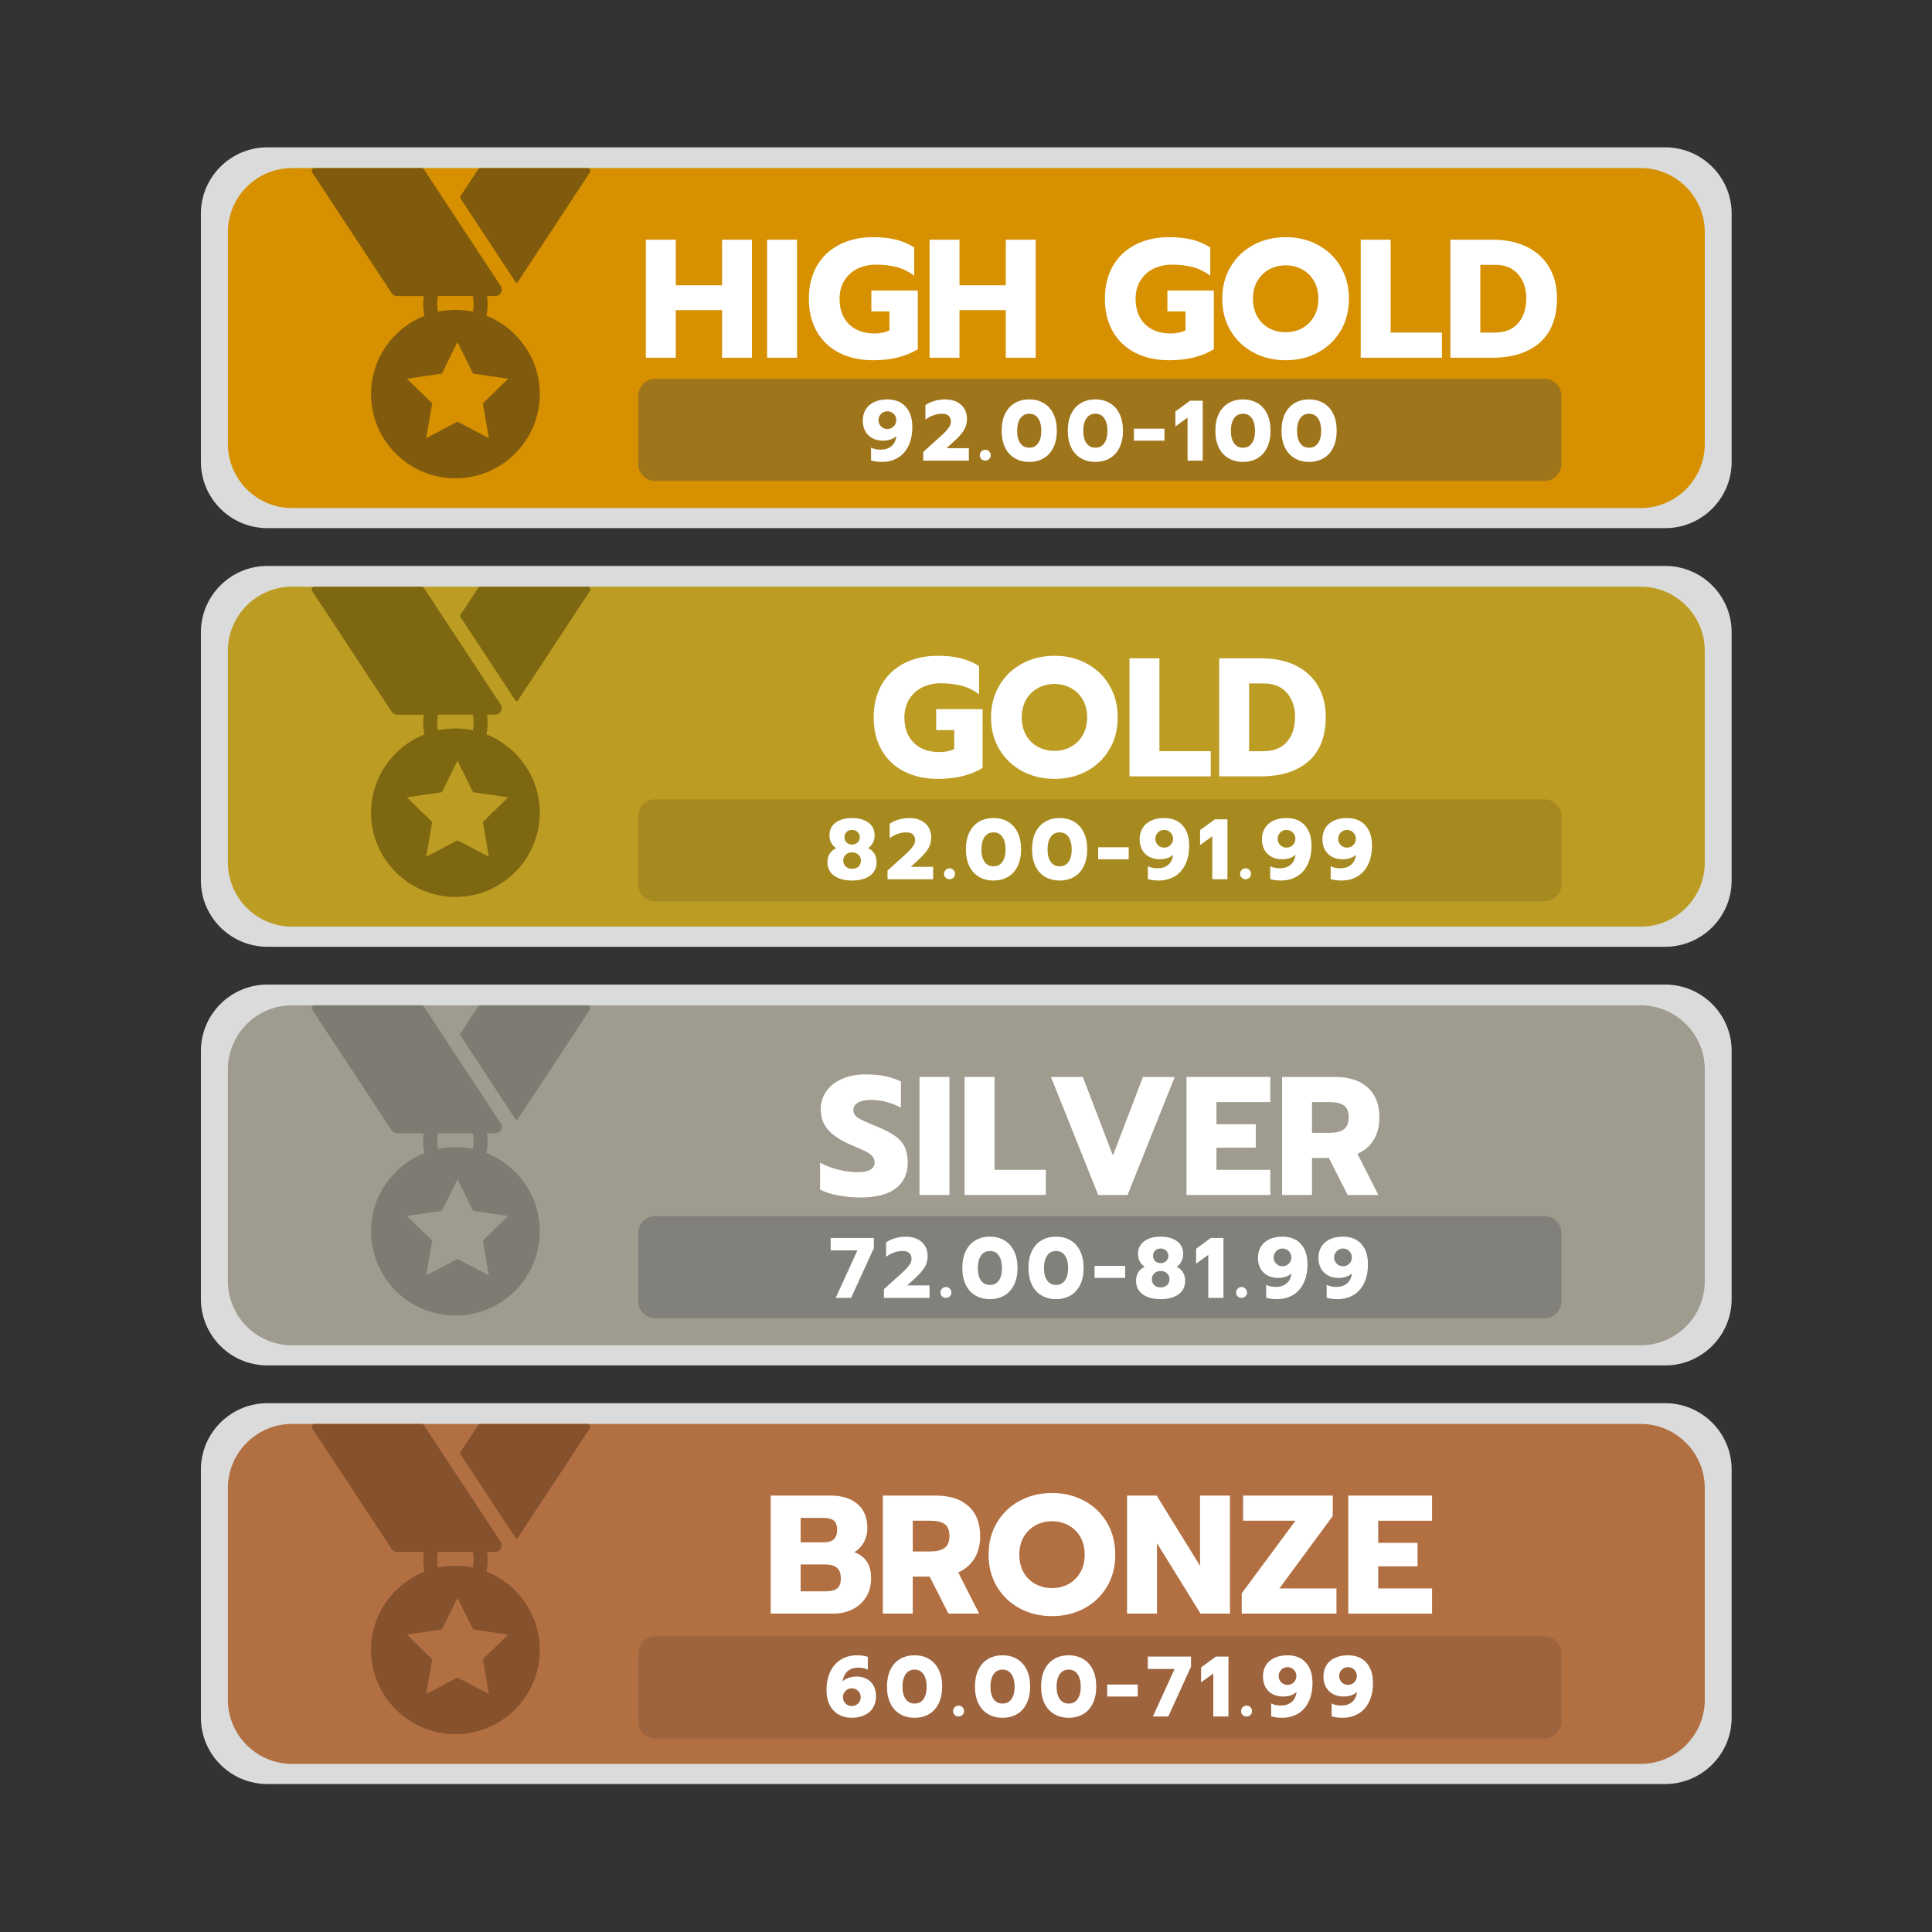 <svg xmlns="http://www.w3.org/2000/svg" xmlns:xlink="http://www.w3.org/1999/xlink" width="1040" zoomAndPan="magnify" viewBox="0 0 780 780" height="1040" preserveAspectRatio="xMidYMid meet" version="1.0"><rect x="0" y="0" width="780" height="780" fill="#333333" stroke="none"/><defs><g/><clipPath id="id1"><path d="M 125.469 67.852 L 238.719 67.852 L 238.719 193.102 L 125.469 193.102 Z M 125.469 67.852 " clip-rule="nonzero"/></clipPath><clipPath id="id2"><path d="M 125.469 236.863 L 238.719 236.863 L 238.719 362.113 L 125.469 362.113 Z M 125.469 236.863 " clip-rule="nonzero"/></clipPath><clipPath id="id3"><path d="M 125.469 405.875 L 238.719 405.875 L 238.719 531.125 L 125.469 531.125 Z M 125.469 405.875 " clip-rule="nonzero"/></clipPath><clipPath id="id4"><path d="M 125.469 574.883 L 238.719 574.883 L 238.719 700.133 L 125.469 700.133 Z M 125.469 574.883 " clip-rule="nonzero"/></clipPath></defs><path fill="rgb(85.88%, 85.88%, 85.88%)" d="M 672.289 213.23 L 107.938 213.23 C 93.156 213.23 81.113 201.211 81.113 186.461 L 81.113 86.25 C 81.113 71.5 93.156 59.48 107.938 59.48 L 672.289 59.48 C 687.07 59.48 699.113 71.5 699.113 86.25 L 699.113 186.461 C 699.113 201.211 687.07 213.23 672.289 213.23 " fill-opacity="1" fill-rule="nonzero"/><path fill="rgb(83.919%, 56.47%, 0%)" d="M 662.383 205.102 L 117.895 205.102 C 103.633 205.102 92.012 193.488 92.012 179.238 L 92.012 93.719 C 92.012 79.469 103.633 67.852 117.895 67.852 L 662.383 67.852 C 676.641 67.852 688.262 79.469 688.262 93.719 L 688.262 179.238 C 688.262 193.488 676.641 205.102 662.383 205.102 " fill-opacity="1" fill-rule="nonzero"/><path fill="rgb(85.88%, 85.88%, 85.88%)" d="M 672.289 382.238 L 107.938 382.238 C 93.156 382.238 81.113 370.223 81.113 355.469 L 81.113 255.262 C 81.113 240.508 93.156 228.488 107.938 228.488 L 672.289 228.488 C 687.07 228.488 699.113 240.508 699.113 255.262 L 699.113 355.469 C 699.113 370.223 687.07 382.238 672.289 382.238 " fill-opacity="1" fill-rule="nonzero"/><path fill="rgb(73.729%, 61.179%, 13.329%)" d="M 662.383 374.113 L 117.895 374.113 C 103.633 374.113 92.012 362.5 92.012 348.246 L 92.012 262.73 C 92.012 248.477 103.633 236.863 117.895 236.863 L 662.383 236.863 C 676.641 236.863 688.262 248.477 688.262 262.73 L 688.262 348.246 C 688.262 362.5 676.641 374.113 662.383 374.113 " fill-opacity="1" fill-rule="nonzero"/><path fill="rgb(85.88%, 85.88%, 85.88%)" d="M 672.289 551.25 L 107.938 551.25 C 93.156 551.25 81.113 539.23 81.113 524.48 L 81.113 424.27 C 81.113 409.52 93.156 397.5 107.938 397.5 L 672.289 397.5 C 687.07 397.5 699.113 409.52 699.113 424.27 L 699.113 524.48 C 699.113 539.23 687.07 551.25 672.289 551.25 " fill-opacity="1" fill-rule="nonzero"/><path fill="rgb(62.349%, 60.779%, 56.079%)" d="M 662.383 543.125 L 117.895 543.125 C 103.633 543.125 92.012 531.508 92.012 517.258 L 92.012 431.738 C 92.012 417.488 103.633 405.875 117.895 405.875 L 662.383 405.875 C 676.641 405.875 688.262 417.488 688.262 431.738 L 688.262 517.258 C 688.262 531.508 676.641 543.125 662.383 543.125 " fill-opacity="1" fill-rule="nonzero"/><path fill="rgb(85.88%, 85.88%, 85.88%)" d="M 672.289 720.262 L 107.938 720.262 C 93.156 720.262 81.113 708.242 81.113 693.488 L 81.113 593.281 C 81.113 578.527 93.156 566.512 107.938 566.512 L 672.289 566.512 C 687.07 566.512 699.113 578.527 699.113 593.281 L 699.113 693.488 C 699.113 708.242 687.07 720.262 672.289 720.262 " fill-opacity="1" fill-rule="nonzero"/><path fill="rgb(69.8%, 43.919%, 25.879%)" d="M 662.383 712.133 L 117.895 712.133 C 103.633 712.133 92.012 700.52 92.012 686.266 L 92.012 600.75 C 92.012 586.496 103.633 574.883 117.895 574.883 L 662.383 574.883 C 676.641 574.883 688.262 586.496 688.262 600.75 L 688.262 686.266 C 688.262 700.52 676.641 712.133 662.383 712.133 " fill-opacity="1" fill-rule="nonzero"/><g fill="rgb(100%, 100%, 100%)" fill-opacity="1"><g transform="translate(257.691, 144.43)"><g><path d="M 3.062 -47.656 L 15.141 -47.656 L 15.141 -29.25 L 33.828 -29.25 L 33.828 -47.656 L 45.891 -47.656 L 45.891 0 L 33.828 0 L 33.828 -19.234 L 15.141 -19.234 L 15.141 0 L 3.062 0 Z M 3.062 -47.656 "/></g></g></g><g fill="rgb(100%, 100%, 100%)" fill-opacity="1"><g transform="translate(306.644, 144.43)"><g><path d="M 3.062 -47.656 L 15.141 -47.656 L 15.141 0 L 3.062 0 Z M 3.062 -47.656 "/></g></g></g><g fill="rgb(100%, 100%, 100%)" fill-opacity="1"><g transform="translate(324.848, 144.43)"><g><path d="M 27.688 1.016 C 22.5 1.016 17.938 0.016 14 -1.984 C 10.07 -3.984 7.039 -6.859 4.906 -10.609 C 2.77 -14.359 1.703 -18.754 1.703 -23.797 C 1.703 -28.836 2.77 -33.234 4.906 -36.984 C 7.039 -40.734 10.07 -43.617 14 -45.641 C 17.938 -47.672 22.5 -48.688 27.688 -48.688 C 31.133 -48.688 34.188 -48.352 36.844 -47.688 C 39.508 -47.031 41.977 -45.977 44.25 -44.531 L 44.25 -33.078 C 42.25 -34.66 39.988 -35.805 37.469 -36.516 C 34.945 -37.223 32.051 -37.578 28.781 -37.578 C 25.957 -37.578 23.441 -37.02 21.234 -35.906 C 19.035 -34.789 17.297 -33.188 16.016 -31.094 C 14.742 -29 14.109 -26.566 14.109 -23.797 C 14.109 -19.473 15.367 -16.062 17.891 -13.562 C 20.422 -11.062 23.844 -9.812 28.156 -9.812 C 30.57 -9.812 32.598 -10.223 34.234 -11.047 L 34.234 -18.688 L 26.938 -18.688 L 26.938 -27.141 L 45.688 -27.141 L 45.688 -3.406 C 40.82 -0.457 34.82 1.016 27.688 1.016 Z M 27.688 1.016 "/></g></g></g><g fill="rgb(100%, 100%, 100%)" fill-opacity="1"><g transform="translate(372.233, 144.43)"><g><path d="M 3.062 -47.656 L 15.141 -47.656 L 15.141 -29.25 L 33.828 -29.25 L 33.828 -47.656 L 45.891 -47.656 L 45.891 0 L 33.828 0 L 33.828 -19.234 L 15.141 -19.234 L 15.141 0 L 3.062 0 Z M 3.062 -47.656 "/></g></g></g><g fill="rgb(100%, 100%, 100%)" fill-opacity="1"><g transform="translate(421.186, 144.43)"><g/></g></g><g fill="rgb(100%, 100%, 100%)" fill-opacity="1"><g transform="translate(444.367, 144.43)"><g><path d="M 27.688 1.016 C 22.5 1.016 17.938 0.016 14 -1.984 C 10.07 -3.984 7.039 -6.859 4.906 -10.609 C 2.77 -14.359 1.703 -18.754 1.703 -23.797 C 1.703 -28.836 2.77 -33.234 4.906 -36.984 C 7.039 -40.734 10.07 -43.617 14 -45.641 C 17.938 -47.672 22.5 -48.688 27.688 -48.688 C 31.133 -48.688 34.188 -48.352 36.844 -47.688 C 39.508 -47.031 41.977 -45.977 44.25 -44.531 L 44.25 -33.078 C 42.25 -34.66 39.988 -35.805 37.469 -36.516 C 34.945 -37.223 32.051 -37.578 28.781 -37.578 C 25.957 -37.578 23.441 -37.02 21.234 -35.906 C 19.035 -34.789 17.297 -33.188 16.016 -31.094 C 14.742 -29 14.109 -26.566 14.109 -23.797 C 14.109 -19.473 15.367 -16.062 17.891 -13.562 C 20.422 -11.062 23.844 -9.812 28.156 -9.812 C 30.57 -9.812 32.598 -10.223 34.234 -11.047 L 34.234 -18.688 L 26.938 -18.688 L 26.938 -27.141 L 45.688 -27.141 L 45.688 -3.406 C 40.82 -0.457 34.82 1.016 27.688 1.016 Z M 27.688 1.016 "/></g></g></g><g fill="rgb(100%, 100%, 100%)" fill-opacity="1"><g transform="translate(491.752, 144.43)"><g><path d="M 27.344 1.016 C 22.52 1.016 18.164 -0.023 14.281 -2.109 C 10.395 -4.203 7.328 -7.125 5.078 -10.875 C 2.828 -14.625 1.703 -18.93 1.703 -23.797 C 1.703 -28.66 2.828 -32.977 5.078 -36.75 C 7.328 -40.52 10.395 -43.453 14.281 -45.547 C 18.164 -47.641 22.52 -48.688 27.344 -48.688 C 32.113 -48.688 36.441 -47.641 40.328 -45.547 C 44.211 -43.453 47.27 -40.52 49.5 -36.75 C 51.727 -32.977 52.844 -28.66 52.844 -23.797 C 52.844 -18.93 51.727 -14.625 49.5 -10.875 C 47.27 -7.125 44.211 -4.203 40.328 -2.109 C 36.441 -0.023 32.113 1.016 27.344 1.016 Z M 27.344 -10.297 C 29.75 -10.297 31.953 -10.836 33.953 -11.922 C 35.953 -13.016 37.539 -14.582 38.719 -16.625 C 39.906 -18.676 40.5 -21.066 40.5 -23.797 C 40.5 -26.523 39.922 -28.898 38.766 -30.922 C 37.609 -32.941 36.031 -34.508 34.031 -35.625 C 32.031 -36.738 29.801 -37.297 27.344 -37.297 C 24.844 -37.297 22.594 -36.738 20.594 -35.625 C 18.594 -34.508 17.008 -32.941 15.844 -30.922 C 14.688 -28.898 14.109 -26.523 14.109 -23.797 C 14.109 -21.066 14.688 -18.676 15.844 -16.625 C 17.008 -14.582 18.602 -13.016 20.625 -11.922 C 22.645 -10.836 24.883 -10.297 27.344 -10.297 Z M 27.344 -10.297 "/></g></g></g><g fill="rgb(100%, 100%, 100%)" fill-opacity="1"><g transform="translate(546.296, 144.43)"><g><path d="M 3.062 -47.656 L 15.141 -47.656 L 15.141 -10.156 L 35.859 -10.156 L 35.859 0 L 3.062 0 Z M 3.062 -47.656 "/></g></g></g><g fill="rgb(100%, 100%, 100%)" fill-opacity="1"><g transform="translate(582.499, 144.43)"><g><path d="M 3.062 -47.656 L 20.188 -47.656 C 25.414 -47.656 29.984 -46.703 33.891 -44.797 C 37.797 -42.891 40.805 -40.148 42.922 -36.578 C 45.035 -33.016 46.094 -28.844 46.094 -24.062 C 46.094 -16.156 43.773 -10.164 39.141 -6.094 C 34.504 -2.031 28.07 0 19.844 0 L 3.062 0 Z M 20.859 -10.156 C 25.004 -10.156 28.176 -11.406 30.375 -13.906 C 32.582 -16.406 33.688 -19.789 33.688 -24.062 C 33.688 -27.977 32.582 -31.195 30.375 -33.719 C 28.176 -36.238 25.145 -37.5 21.281 -37.5 L 15.141 -37.5 L 15.141 -10.156 Z M 20.859 -10.156 "/></g></g></g><path fill="rgb(62.349%, 45.879%, 10.979%)" d="M 623.492 194.195 L 264.57 194.195 C 260.77 194.195 257.672 191.105 257.672 187.32 L 257.672 159.816 C 257.672 156.031 260.77 152.945 264.57 152.945 L 623.492 152.945 C 627.293 152.945 630.391 156.031 630.391 159.816 L 630.391 187.32 C 630.391 191.105 627.293 194.195 623.492 194.195 " fill-opacity="1" fill-rule="nonzero"/><g fill="rgb(100%, 100%, 100%)" fill-opacity="1"><g transform="translate(351.02, 313.44)"><g><path d="M 27.688 1.016 C 22.5 1.016 17.938 0.016 14 -1.984 C 10.07 -3.984 7.039 -6.859 4.906 -10.609 C 2.77 -14.359 1.703 -18.754 1.703 -23.797 C 1.703 -28.836 2.77 -33.234 4.906 -36.984 C 7.039 -40.734 10.07 -43.617 14 -45.641 C 17.938 -47.672 22.5 -48.688 27.688 -48.688 C 31.133 -48.688 34.188 -48.352 36.844 -47.688 C 39.508 -47.031 41.977 -45.977 44.25 -44.531 L 44.25 -33.078 C 42.25 -34.66 39.988 -35.805 37.469 -36.516 C 34.945 -37.223 32.051 -37.578 28.781 -37.578 C 25.957 -37.578 23.441 -37.02 21.234 -35.906 C 19.035 -34.789 17.297 -33.188 16.016 -31.094 C 14.742 -29 14.109 -26.566 14.109 -23.797 C 14.109 -19.473 15.367 -16.062 17.891 -13.562 C 20.422 -11.062 23.844 -9.812 28.156 -9.812 C 30.57 -9.812 32.598 -10.223 34.234 -11.047 L 34.234 -18.688 L 26.938 -18.688 L 26.938 -27.141 L 45.688 -27.141 L 45.688 -3.406 C 40.82 -0.457 34.82 1.016 27.688 1.016 Z M 27.688 1.016 "/></g></g></g><g fill="rgb(100%, 100%, 100%)" fill-opacity="1"><g transform="translate(398.405, 313.44)"><g><path d="M 27.344 1.016 C 22.52 1.016 18.164 -0.023 14.281 -2.109 C 10.395 -4.203 7.328 -7.125 5.078 -10.875 C 2.828 -14.625 1.703 -18.93 1.703 -23.797 C 1.703 -28.66 2.828 -32.977 5.078 -36.75 C 7.328 -40.52 10.395 -43.453 14.281 -45.547 C 18.164 -47.641 22.52 -48.688 27.344 -48.688 C 32.113 -48.688 36.441 -47.641 40.328 -45.547 C 44.211 -43.453 47.27 -40.52 49.5 -36.75 C 51.727 -32.977 52.844 -28.66 52.844 -23.797 C 52.844 -18.93 51.727 -14.625 49.5 -10.875 C 47.27 -7.125 44.211 -4.203 40.328 -2.109 C 36.441 -0.023 32.113 1.016 27.344 1.016 Z M 27.344 -10.297 C 29.75 -10.297 31.953 -10.836 33.953 -11.922 C 35.953 -13.016 37.539 -14.582 38.719 -16.625 C 39.906 -18.676 40.5 -21.066 40.5 -23.797 C 40.5 -26.523 39.922 -28.898 38.766 -30.922 C 37.609 -32.941 36.031 -34.508 34.031 -35.625 C 32.031 -36.738 29.801 -37.297 27.344 -37.297 C 24.844 -37.297 22.594 -36.738 20.594 -35.625 C 18.594 -34.508 17.008 -32.941 15.844 -30.922 C 14.688 -28.898 14.109 -26.523 14.109 -23.797 C 14.109 -21.066 14.688 -18.676 15.844 -16.625 C 17.008 -14.582 18.602 -13.016 20.625 -11.922 C 22.645 -10.836 24.883 -10.297 27.344 -10.297 Z M 27.344 -10.297 "/></g></g></g><g fill="rgb(100%, 100%, 100%)" fill-opacity="1"><g transform="translate(452.949, 313.44)"><g><path d="M 3.062 -47.656 L 15.141 -47.656 L 15.141 -10.156 L 35.859 -10.156 L 35.859 0 L 3.062 0 Z M 3.062 -47.656 "/></g></g></g><g fill="rgb(100%, 100%, 100%)" fill-opacity="1"><g transform="translate(489.152, 313.44)"><g><path d="M 3.062 -47.656 L 20.188 -47.656 C 25.414 -47.656 29.984 -46.703 33.891 -44.797 C 37.797 -42.891 40.805 -40.148 42.922 -36.578 C 45.035 -33.016 46.094 -28.844 46.094 -24.062 C 46.094 -16.156 43.773 -10.164 39.141 -6.094 C 34.504 -2.031 28.07 0 19.844 0 L 3.062 0 Z M 20.859 -10.156 C 25.004 -10.156 28.176 -11.406 30.375 -13.906 C 32.582 -16.406 33.688 -19.789 33.688 -24.062 C 33.688 -27.977 32.582 -31.195 30.375 -33.719 C 28.176 -36.238 25.145 -37.5 21.281 -37.5 L 15.141 -37.5 L 15.141 -10.156 Z M 20.859 -10.156 "/></g></g></g><path fill="rgb(65.099%, 54.12%, 12.549%)" d="M 623.492 363.953 L 264.57 363.953 C 260.77 363.953 257.672 360.867 257.672 357.078 L 257.672 329.578 C 257.672 325.789 260.77 322.703 264.57 322.703 L 623.492 322.703 C 627.293 322.703 630.391 325.789 630.391 329.578 L 630.391 357.078 C 630.391 360.867 627.293 363.953 623.492 363.953 " fill-opacity="1" fill-rule="nonzero"/><g fill="rgb(100%, 100%, 100%)" fill-opacity="1"><g transform="translate(329.378, 482.45)"><g><path d="M 17.938 1.016 C 14.938 1.016 11.957 0.727 9 0.156 C 6.039 -0.406 3.609 -1.188 1.703 -2.188 L 1.703 -13.031 C 4.16 -11.75 6.719 -10.789 9.375 -10.156 C 12.031 -9.52 14.566 -9.203 16.984 -9.203 C 19.203 -9.203 20.879 -9.539 22.016 -10.219 C 23.16 -10.906 23.734 -11.883 23.734 -13.156 C 23.734 -14.113 23.426 -14.941 22.812 -15.641 C 22.195 -16.348 21.297 -17 20.109 -17.594 C 18.93 -18.188 17.094 -19.004 14.594 -20.047 C 10.188 -21.91 6.984 -23.977 4.984 -26.25 C 2.984 -28.52 1.984 -31.316 1.984 -34.641 C 1.984 -37.367 2.742 -39.801 4.266 -41.938 C 5.785 -44.07 7.91 -45.727 10.641 -46.906 C 13.367 -48.094 16.504 -48.688 20.047 -48.688 C 22.953 -48.688 25.539 -48.457 27.812 -48 C 30.094 -47.551 32.273 -46.828 34.359 -45.828 L 34.359 -35.25 C 30.359 -37.344 26.336 -38.391 22.297 -38.391 C 20.117 -38.391 18.379 -38.035 17.078 -37.328 C 15.785 -36.629 15.141 -35.617 15.141 -34.297 C 15.141 -32.984 15.797 -31.914 17.109 -31.094 C 18.43 -30.27 20.863 -29.156 24.406 -27.75 C 27.633 -26.438 30.145 -25.141 31.938 -23.859 C 33.738 -22.586 35.047 -21.109 35.859 -19.422 C 36.68 -17.742 37.094 -15.613 37.094 -13.031 C 37.094 -8.613 35.488 -5.164 32.281 -2.688 C 29.082 -0.219 24.301 1.016 17.938 1.016 Z M 17.938 1.016 "/></g></g></g><g fill="rgb(100%, 100%, 100%)" fill-opacity="1"><g transform="translate(368.172, 482.45)"><g><path d="M 3.062 -47.656 L 15.141 -47.656 L 15.141 0 L 3.062 0 Z M 3.062 -47.656 "/></g></g></g><g fill="rgb(100%, 100%, 100%)" fill-opacity="1"><g transform="translate(386.376, 482.45)"><g><path d="M 3.062 -47.656 L 15.141 -47.656 L 15.141 -10.156 L 35.859 -10.156 L 35.859 0 L 3.062 0 Z M 3.062 -47.656 "/></g></g></g><g fill="rgb(100%, 100%, 100%)" fill-opacity="1"><g transform="translate(422.58, 482.45)"><g><path d="M 1.703 -47.656 L 14.594 -47.656 L 26.734 -15.953 L 38.859 -47.656 L 51.688 -47.656 L 32.656 0 L 20.797 0 Z M 1.703 -47.656 "/></g></g></g><g fill="rgb(100%, 100%, 100%)" fill-opacity="1"><g transform="translate(475.964, 482.45)"><g><path d="M 3.062 -47.656 L 36.891 -47.656 L 36.891 -37.5 L 15.141 -37.5 L 15.141 -28.578 L 31.031 -28.578 L 31.031 -19.094 L 15.141 -19.094 L 15.141 -10.156 L 36.891 -10.156 L 36.891 0 L 3.062 0 Z M 3.062 -47.656 "/></g></g></g><g fill="rgb(100%, 100%, 100%)" fill-opacity="1"><g transform="translate(514.554, 482.45)"><g><path d="M 3.062 -47.656 L 24.484 -47.656 C 30.066 -47.656 34.438 -46.242 37.594 -43.422 C 40.758 -40.609 42.344 -36.566 42.344 -31.297 C 42.344 -27.754 41.566 -24.734 40.016 -22.234 C 38.473 -19.734 36.297 -17.867 33.484 -16.641 L 41.938 0 L 29.531 0 L 21.953 -14.938 L 15.141 -14.938 L 15.141 0 L 3.062 0 Z M 22.359 -25.094 C 24.773 -25.094 26.641 -25.555 27.953 -26.484 C 29.273 -27.422 29.938 -29.023 29.938 -31.297 C 29.938 -33.66 29.285 -35.285 27.984 -36.172 C 26.691 -37.055 24.816 -37.5 22.359 -37.5 L 15.141 -37.5 L 15.141 -25.094 Z M 22.359 -25.094 "/></g></g></g><path fill="rgb(50.98%, 50.2%, 47.839%)" d="M 623.492 532.215 L 264.57 532.215 C 260.77 532.215 257.672 529.125 257.672 525.34 L 257.672 497.84 C 257.672 494.051 260.77 490.965 264.57 490.965 L 623.492 490.965 C 627.293 490.965 630.391 494.051 630.391 497.84 L 630.391 525.34 C 630.391 529.125 627.293 532.215 623.492 532.215 " fill-opacity="1" fill-rule="nonzero"/><g fill="rgb(100%, 100%, 100%)" fill-opacity="1"><g transform="translate(308.102, 651.46)"><g><path d="M 3.062 -47.656 L 27.203 -47.656 C 31.797 -47.656 35.422 -46.52 38.078 -44.25 C 40.742 -41.977 42.078 -38.727 42.078 -34.5 C 42.078 -32.5 41.617 -30.633 40.703 -28.906 C 39.797 -27.188 38.504 -25.82 36.828 -24.812 C 39.141 -23.906 40.844 -22.598 41.938 -20.891 C 43.031 -19.191 43.578 -16.977 43.578 -14.25 C 43.578 -11.344 42.895 -8.805 41.531 -6.641 C 40.164 -4.484 38.332 -2.836 36.031 -1.703 C 33.738 -0.566 31.18 0 28.359 0 L 3.062 0 Z M 24.547 -28.781 C 28.086 -28.781 29.859 -30.438 29.859 -33.75 C 29.859 -35.613 29.406 -36.895 28.5 -37.594 C 27.594 -38.301 26.207 -38.656 24.344 -38.656 L 15.141 -38.656 L 15.141 -28.781 Z M 25.297 -9 C 27.336 -9 28.859 -9.383 29.859 -10.156 C 30.859 -10.926 31.359 -12.289 31.359 -14.25 C 31.359 -16.207 30.836 -17.629 29.797 -18.516 C 28.754 -19.398 27.164 -19.844 25.031 -19.844 L 15.141 -19.844 L 15.141 -9 Z M 25.297 -9 "/></g></g></g><g fill="rgb(100%, 100%, 100%)" fill-opacity="1"><g transform="translate(353.373, 651.46)"><g><path d="M 3.062 -47.656 L 24.484 -47.656 C 30.066 -47.656 34.438 -46.242 37.594 -43.422 C 40.758 -40.609 42.344 -36.566 42.344 -31.297 C 42.344 -27.754 41.566 -24.734 40.016 -22.234 C 38.473 -19.734 36.297 -17.867 33.484 -16.641 L 41.938 0 L 29.531 0 L 21.953 -14.938 L 15.141 -14.938 L 15.141 0 L 3.062 0 Z M 22.359 -25.094 C 24.773 -25.094 26.641 -25.555 27.953 -26.484 C 29.273 -27.422 29.938 -29.023 29.938 -31.297 C 29.938 -33.66 29.285 -35.285 27.984 -36.172 C 26.691 -37.055 24.816 -37.5 22.359 -37.5 L 15.141 -37.5 L 15.141 -25.094 Z M 22.359 -25.094 "/></g></g></g><g fill="rgb(100%, 100%, 100%)" fill-opacity="1"><g transform="translate(397.417, 651.46)"><g><path d="M 27.344 1.016 C 22.52 1.016 18.164 -0.023 14.281 -2.109 C 10.395 -4.203 7.328 -7.125 5.078 -10.875 C 2.828 -14.625 1.703 -18.93 1.703 -23.797 C 1.703 -28.66 2.828 -32.977 5.078 -36.75 C 7.328 -40.52 10.395 -43.453 14.281 -45.547 C 18.164 -47.641 22.52 -48.688 27.344 -48.688 C 32.113 -48.688 36.441 -47.641 40.328 -45.547 C 44.211 -43.453 47.27 -40.52 49.5 -36.75 C 51.727 -32.977 52.844 -28.66 52.844 -23.797 C 52.844 -18.93 51.727 -14.625 49.5 -10.875 C 47.27 -7.125 44.211 -4.203 40.328 -2.109 C 36.441 -0.023 32.113 1.016 27.344 1.016 Z M 27.344 -10.297 C 29.75 -10.297 31.953 -10.836 33.953 -11.922 C 35.953 -13.016 37.539 -14.582 38.719 -16.625 C 39.906 -18.676 40.5 -21.066 40.5 -23.797 C 40.5 -26.523 39.922 -28.898 38.766 -30.922 C 37.609 -32.941 36.031 -34.508 34.031 -35.625 C 32.031 -36.738 29.801 -37.297 27.344 -37.297 C 24.844 -37.297 22.594 -36.738 20.594 -35.625 C 18.594 -34.508 17.008 -32.941 15.844 -30.922 C 14.688 -28.898 14.109 -26.523 14.109 -23.797 C 14.109 -21.066 14.688 -18.676 15.844 -16.625 C 17.008 -14.582 18.602 -13.016 20.625 -11.922 C 22.645 -10.836 24.883 -10.297 27.344 -10.297 Z M 27.344 -10.297 "/></g></g></g><g fill="rgb(100%, 100%, 100%)" fill-opacity="1"><g transform="translate(451.961, 651.46)"><g><path d="M 3.062 -47.656 L 15 -47.656 L 32.531 -19.297 L 32.531 -47.656 L 44.594 -47.656 L 44.594 0 L 32.734 0 L 15.141 -28.438 L 15.141 0 L 3.062 0 Z M 3.062 -47.656 "/></g></g></g><g fill="rgb(100%, 100%, 100%)" fill-opacity="1"><g transform="translate(499.619, 651.46)"><g><path d="M 1.703 -8.188 L 23.391 -37.5 L 2.25 -37.5 L 2.25 -47.656 L 38.453 -47.656 L 38.453 -39.406 L 16.906 -10.156 L 39.953 -10.156 L 39.953 0 L 1.703 0 Z M 1.703 -8.188 "/></g></g></g><g fill="rgb(100%, 100%, 100%)" fill-opacity="1"><g transform="translate(541.276, 651.46)"><g><path d="M 3.062 -47.656 L 36.891 -47.656 L 36.891 -37.5 L 15.141 -37.5 L 15.141 -28.578 L 31.031 -28.578 L 31.031 -19.094 L 15.141 -19.094 L 15.141 -10.156 L 36.891 -10.156 L 36.891 0 L 3.062 0 Z M 3.062 -47.656 "/></g></g></g><path fill="rgb(61.569%, 39.22%, 24.309%)" d="M 623.492 701.867 L 264.57 701.867 C 260.77 701.867 257.672 698.781 257.672 694.992 L 257.672 667.492 C 257.672 663.703 260.77 660.617 264.57 660.617 L 623.492 660.617 C 627.293 660.617 630.391 663.703 630.391 667.492 L 630.391 694.992 C 630.391 698.781 627.293 701.867 623.492 701.867 " fill-opacity="1" fill-rule="nonzero"/><g clip-path="url(#id1)"><path fill="rgb(50.2%, 35.289%, 5.099%)" d="M 238.148 69.605 L 209.062 113.82 C 208.836 114.172 208.332 114.172 208.109 113.82 L 185.82 79.953 C 185.695 79.754 185.695 79.527 185.82 79.328 L 193.051 68.355 C 193.25 68.027 193.602 67.852 194.004 67.852 L 237.223 67.852 C 238.102 67.852 238.652 68.855 238.148 69.605 Z M 217.922 159.109 C 217.922 177.848 202.637 193.102 183.863 193.102 C 165.09 193.102 149.805 177.848 149.805 159.109 C 149.805 144.781 158.742 132.484 171.363 127.496 C 171.039 125.969 170.863 124.391 170.863 122.789 C 170.863 121.688 170.938 120.582 171.09 119.531 L 160.297 119.531 C 159.441 119.531 158.641 119.105 158.164 118.406 L 158.137 118.355 L 126.039 69.605 C 125.535 68.855 126.086 67.852 126.992 67.852 L 170.184 67.852 C 170.562 67.852 170.914 68.055 171.141 68.355 L 202.133 115.449 C 202.66 116.25 202.738 117.254 202.285 118.105 C 201.832 118.957 200.957 119.508 199.977 119.508 L 196.637 119.508 C 196.789 120.559 196.863 121.66 196.863 122.762 C 196.863 124.391 196.688 125.969 196.363 127.473 C 208.988 132.484 217.922 144.758 217.922 159.109 Z M 176.508 122.762 C 176.508 123.816 176.609 124.867 176.785 125.844 C 179.07 125.367 181.43 125.094 183.863 125.094 C 186.297 125.094 188.656 125.344 190.941 125.844 C 191.117 124.867 191.219 123.816 191.219 122.762 C 191.219 121.637 191.117 120.535 190.891 119.508 L 176.812 119.508 C 176.609 120.559 176.508 121.637 176.508 122.762 Z M 205.02 152.875 L 191.043 150.844 C 191.016 150.844 191.016 150.82 190.992 150.82 L 184.742 138.195 C 184.715 138.145 184.641 138.145 184.641 138.195 L 178.391 150.82 C 178.391 150.844 178.367 150.844 178.344 150.844 L 164.363 152.875 C 164.312 152.875 164.285 152.949 164.336 152.973 L 174.453 162.816 C 174.477 162.844 174.477 162.844 174.477 162.867 L 172.094 176.746 C 172.094 176.797 172.145 176.848 172.191 176.82 L 184.691 170.258 C 184.715 170.258 184.742 170.258 184.742 170.258 L 197.242 176.82 C 197.289 176.848 197.34 176.797 197.34 176.746 L 194.957 162.867 C 194.957 162.844 194.957 162.816 194.98 162.816 L 205.098 152.973 C 205.098 152.949 205.07 152.898 205.02 152.875 Z M 205.02 152.875 " fill-opacity="1" fill-rule="nonzero"/></g><g clip-path="url(#id2)"><path fill="rgb(49.019%, 40.388%, 6.67%)" d="M 238.148 238.617 L 209.062 282.832 C 208.836 283.18 208.332 283.18 208.109 282.832 L 185.82 248.961 C 185.695 248.762 185.695 248.535 185.82 248.336 L 193.051 237.363 C 193.25 237.039 193.602 236.863 194.004 236.863 L 237.223 236.863 C 238.102 236.863 238.652 237.867 238.148 238.617 Z M 217.922 328.121 C 217.922 346.859 202.637 362.113 183.863 362.113 C 165.09 362.113 149.805 346.859 149.805 328.121 C 149.805 313.793 158.742 301.492 171.363 296.508 C 171.039 294.98 170.863 293.402 170.863 291.797 C 170.863 290.695 170.938 289.594 171.09 288.543 L 160.297 288.543 C 159.441 288.543 158.641 288.117 158.164 287.414 L 158.137 287.363 L 126.039 238.617 C 125.535 237.867 126.086 236.863 126.992 236.863 L 170.184 236.863 C 170.562 236.863 170.914 237.062 171.141 237.363 L 202.133 284.457 C 202.66 285.262 202.738 286.262 202.285 287.113 C 201.832 287.965 200.957 288.516 199.977 288.516 L 196.637 288.516 C 196.789 289.57 196.863 290.672 196.863 291.773 C 196.863 293.402 196.688 294.98 196.363 296.48 C 208.988 301.492 217.922 313.766 217.922 328.121 Z M 176.508 291.773 C 176.508 292.824 176.609 293.879 176.785 294.855 C 179.07 294.379 181.43 294.102 183.863 294.102 C 186.297 294.102 188.656 294.352 190.941 294.855 C 191.117 293.879 191.219 292.824 191.219 291.773 C 191.219 290.645 191.117 289.543 190.891 288.516 L 176.812 288.516 C 176.609 289.57 176.508 290.645 176.508 291.773 Z M 205.02 321.883 L 191.043 319.855 C 191.016 319.855 191.016 319.828 190.992 319.828 L 184.742 307.203 C 184.715 307.152 184.641 307.152 184.641 307.203 L 178.391 319.828 C 178.391 319.855 178.367 319.855 178.344 319.855 L 164.363 321.883 C 164.312 321.883 164.285 321.957 164.336 321.984 L 174.453 331.828 C 174.477 331.852 174.477 331.852 174.477 331.879 L 172.094 345.754 C 172.094 345.805 172.145 345.855 172.191 345.832 L 184.691 339.27 C 184.715 339.27 184.742 339.27 184.742 339.27 L 197.242 345.832 C 197.289 345.855 197.34 345.805 197.34 345.754 L 194.957 331.879 C 194.957 331.852 194.957 331.828 194.98 331.828 L 205.098 321.984 C 205.098 321.957 205.07 321.906 205.02 321.883 Z M 205.02 321.883 " fill-opacity="1" fill-rule="nonzero"/></g><g clip-path="url(#id3)"><path fill="rgb(49.019%, 48.239%, 44.71%)" d="M 238.148 407.625 L 209.062 451.84 C 208.836 452.191 208.332 452.191 208.109 451.84 L 185.82 417.973 C 185.695 417.773 185.695 417.547 185.82 417.348 L 193.051 406.375 C 193.25 406.047 193.602 405.875 194.004 405.875 L 237.223 405.875 C 238.102 405.875 238.652 406.875 238.148 407.625 Z M 217.922 497.129 C 217.922 515.867 202.637 531.125 183.863 531.125 C 165.09 531.125 149.805 515.867 149.805 497.129 C 149.805 482.801 158.742 470.504 171.363 465.516 C 171.039 463.988 170.863 462.41 170.863 460.809 C 170.863 459.707 170.938 458.602 171.09 457.551 L 160.297 457.551 C 159.441 457.551 158.641 457.125 158.164 456.426 L 158.137 456.375 L 126.039 407.625 C 125.535 406.875 126.086 405.875 126.992 405.875 L 170.184 405.875 C 170.562 405.875 170.914 406.074 171.141 406.375 L 202.133 453.469 C 202.66 454.27 202.738 455.273 202.285 456.125 C 201.832 456.977 200.957 457.527 199.977 457.527 L 196.637 457.527 C 196.789 458.578 196.863 459.68 196.863 460.781 C 196.863 462.41 196.688 463.988 196.363 465.492 C 208.988 470.504 217.922 482.777 217.922 497.129 Z M 176.508 460.781 C 176.508 461.836 176.609 462.887 176.785 463.863 C 179.07 463.387 181.43 463.113 183.863 463.113 C 186.297 463.113 188.656 463.363 190.941 463.863 C 191.117 462.887 191.219 461.836 191.219 460.781 C 191.219 459.656 191.117 458.555 190.891 457.527 L 176.812 457.527 C 176.609 458.578 176.508 459.656 176.508 460.781 Z M 205.02 490.895 L 191.043 488.863 C 191.016 488.863 191.016 488.84 190.992 488.84 L 184.742 476.215 C 184.715 476.164 184.641 476.164 184.641 476.215 L 178.391 488.84 C 178.391 488.863 178.367 488.863 178.344 488.863 L 164.363 490.895 C 164.312 490.895 164.285 490.969 164.336 490.992 L 174.453 500.836 C 174.477 500.863 174.477 500.863 174.477 500.887 L 172.094 514.766 C 172.094 514.816 172.145 514.867 172.191 514.84 L 184.691 508.277 C 184.715 508.277 184.742 508.277 184.742 508.277 L 197.242 514.84 C 197.289 514.867 197.34 514.816 197.34 514.766 L 194.957 500.887 C 194.957 500.863 194.957 500.836 194.98 500.836 L 205.098 490.992 C 205.098 490.969 205.07 490.918 205.02 490.895 Z M 205.02 490.895 " fill-opacity="1" fill-rule="nonzero"/></g><g clip-path="url(#id4)"><path fill="rgb(52.55%, 31.76%, 17.65%)" d="M 238.148 576.637 L 209.062 620.852 C 208.836 621.199 208.332 621.199 208.109 620.852 L 185.82 586.98 C 185.695 586.781 185.695 586.555 185.82 586.355 L 193.051 575.383 C 193.25 575.059 193.602 574.883 194.004 574.883 L 237.223 574.883 C 238.102 574.883 238.652 575.887 238.148 576.637 Z M 217.922 666.141 C 217.922 684.879 202.637 700.133 183.863 700.133 C 165.09 700.133 149.805 684.879 149.805 666.141 C 149.805 651.812 158.742 639.512 171.363 634.527 C 171.039 633 170.863 631.422 170.863 629.816 C 170.863 628.715 170.938 627.613 171.09 626.562 L 160.297 626.562 C 159.441 626.562 158.641 626.137 158.164 625.434 L 158.137 625.383 L 126.039 576.637 C 125.535 575.887 126.086 574.883 126.992 574.883 L 170.184 574.883 C 170.562 574.883 170.914 575.082 171.141 575.383 L 202.133 622.477 C 202.66 623.281 202.738 624.281 202.285 625.133 C 201.832 625.984 200.957 626.535 199.977 626.535 L 196.637 626.535 C 196.789 627.59 196.863 628.691 196.863 629.793 C 196.863 631.422 196.688 633 196.363 634.504 C 208.988 639.512 217.922 651.785 217.922 666.141 Z M 176.508 629.793 C 176.508 630.844 176.609 631.898 176.785 632.875 C 179.07 632.398 181.43 632.121 183.863 632.121 C 186.297 632.121 188.656 632.371 190.941 632.875 C 191.117 631.898 191.219 630.844 191.219 629.793 C 191.219 628.664 191.117 627.562 190.891 626.535 L 176.812 626.535 C 176.609 627.59 176.508 628.664 176.508 629.793 Z M 205.02 659.902 L 191.043 657.875 C 191.016 657.875 191.016 657.848 190.992 657.848 L 184.742 645.223 C 184.715 645.172 184.641 645.172 184.641 645.223 L 178.391 657.848 C 178.391 657.875 178.367 657.875 178.344 657.875 L 164.363 659.902 C 164.312 659.902 164.285 659.977 164.336 660.004 L 174.453 669.848 C 174.477 669.871 174.477 669.871 174.477 669.898 L 172.094 683.777 C 172.094 683.824 172.145 683.875 172.191 683.852 L 184.691 677.289 C 184.715 677.289 184.742 677.289 184.742 677.289 L 197.242 683.852 C 197.289 683.875 197.34 683.824 197.34 683.777 L 194.957 669.898 C 194.957 669.871 194.957 669.848 194.98 669.848 L 205.098 660.004 C 205.098 659.977 205.07 659.93 205.02 659.902 Z M 205.02 659.902 " fill-opacity="1" fill-rule="nonzero"/></g><g fill="rgb(100%, 100%, 100%)" fill-opacity="1"><g transform="translate(347.469, 185.964)"><g><path d="M 8.578 0.516 C 6.867 0.516 5.406 0.32 4.188 -0.062 L 4.188 -5.266 C 5.25 -4.703 6.551 -4.422 8.094 -4.422 C 9.844 -4.422 11.273 -4.883 12.391 -5.812 C 13.516 -6.738 14.191 -8.109 14.422 -9.922 C 13.867 -9.348 13.109 -8.895 12.141 -8.562 C 11.172 -8.227 10.125 -8.062 9 -8.062 C 7.406 -8.062 5.992 -8.383 4.766 -9.031 C 3.547 -9.676 2.586 -10.609 1.891 -11.828 C 1.203 -13.055 0.859 -14.508 0.859 -16.188 C 0.859 -17.82 1.234 -19.281 1.984 -20.562 C 2.734 -21.844 3.852 -22.852 5.344 -23.594 C 6.832 -24.332 8.641 -24.703 10.766 -24.703 C 13.961 -24.703 16.441 -23.711 18.203 -21.734 C 19.973 -19.766 20.859 -17.051 20.859 -13.594 C 20.859 -10.594 20.332 -8.031 19.281 -5.906 C 18.238 -3.789 16.789 -2.191 14.938 -1.109 C 13.094 -0.023 10.973 0.516 8.578 0.516 Z M 10.766 -12.766 C 11.773 -12.766 12.625 -13.109 13.312 -13.797 C 14.008 -14.492 14.359 -15.336 14.359 -16.328 C 14.359 -17.336 14.008 -18.188 13.312 -18.875 C 12.625 -19.57 11.773 -19.922 10.766 -19.922 C 9.766 -19.922 8.922 -19.566 8.234 -18.859 C 7.547 -18.16 7.203 -17.316 7.203 -16.328 C 7.203 -15.336 7.547 -14.492 8.234 -13.797 C 8.922 -13.109 9.766 -12.766 10.766 -12.766 Z M 10.766 -12.766 "/></g></g></g><g fill="rgb(100%, 100%, 100%)" fill-opacity="1"><g transform="translate(371.885, 185.964)"><g><path d="M 0.859 -3.5 L 4.703 -6.984 L 6.359 -8.469 C 7.723 -9.676 8.766 -10.633 9.484 -11.344 C 10.211 -12.062 10.812 -12.789 11.281 -13.531 C 11.758 -14.27 12 -14.992 12 -15.703 C 12 -17.848 10.789 -18.922 8.375 -18.922 C 7.195 -18.922 6.035 -18.711 4.891 -18.297 C 3.754 -17.879 2.703 -17.305 1.734 -16.578 L 1.734 -22.422 C 2.766 -23.129 3.973 -23.688 5.359 -24.094 C 6.742 -24.5 8.223 -24.703 9.797 -24.703 C 11.586 -24.703 13.141 -24.363 14.453 -23.688 C 15.773 -23.02 16.781 -22.098 17.469 -20.922 C 18.156 -19.754 18.5 -18.43 18.5 -16.953 C 18.5 -15.172 18.086 -13.617 17.266 -12.297 C 16.453 -10.973 15.133 -9.477 13.312 -7.812 L 10.234 -5.016 L 19.266 -5.016 L 19.266 0 L 0.859 0 Z M 0.859 -3.5 "/></g></g></g><g fill="rgb(100%, 100%, 100%)" fill-opacity="1"><g transform="translate(394.711, 185.964)"><g><path d="M 3.047 0 C 2.441 0 1.926 -0.207 1.5 -0.625 C 1.07 -1.039 0.859 -1.547 0.859 -2.141 C 0.859 -2.766 1.07 -3.297 1.5 -3.734 C 1.926 -4.172 2.441 -4.391 3.047 -4.391 C 3.672 -4.391 4.195 -4.172 4.625 -3.734 C 5.051 -3.297 5.266 -2.766 5.266 -2.141 C 5.266 -1.547 5.051 -1.039 4.625 -0.625 C 4.195 -0.207 3.672 0 3.047 0 Z M 3.047 0 "/></g></g></g><g fill="rgb(100%, 100%, 100%)" fill-opacity="1"><g transform="translate(403.53, 185.964)"><g><path d="M 12 0.516 C 9.77 0.516 7.812 0.016 6.125 -0.984 C 4.438 -1.984 3.133 -3.43 2.219 -5.328 C 1.312 -7.223 0.859 -9.473 0.859 -12.078 C 0.859 -14.68 1.305 -16.926 2.203 -18.812 C 3.109 -20.707 4.395 -22.16 6.062 -23.172 C 7.738 -24.191 9.719 -24.703 12 -24.703 C 14.281 -24.703 16.254 -24.191 17.922 -23.172 C 19.598 -22.16 20.883 -20.707 21.781 -18.812 C 22.688 -16.926 23.141 -14.68 23.141 -12.078 C 23.141 -9.473 22.68 -7.223 21.766 -5.328 C 20.859 -3.43 19.562 -1.984 17.875 -0.984 C 16.195 0.016 14.238 0.516 12 0.516 Z M 12 -5.219 C 13.551 -5.219 14.75 -5.816 15.594 -7.016 C 16.445 -8.223 16.875 -9.883 16.875 -12 C 16.875 -14.145 16.453 -15.832 15.609 -17.062 C 14.773 -18.301 13.57 -18.922 12 -18.922 C 10.438 -18.922 9.234 -18.301 8.391 -17.062 C 7.547 -15.832 7.125 -14.145 7.125 -12 C 7.125 -9.883 7.551 -8.223 8.406 -7.016 C 9.258 -5.816 10.457 -5.219 12 -5.219 Z M 12 -5.219 "/></g></g></g><g fill="rgb(100%, 100%, 100%)" fill-opacity="1"><g transform="translate(430.229, 185.964)"><g><path d="M 12 0.516 C 9.77 0.516 7.812 0.016 6.125 -0.984 C 4.438 -1.984 3.133 -3.43 2.219 -5.328 C 1.312 -7.223 0.859 -9.473 0.859 -12.078 C 0.859 -14.68 1.305 -16.926 2.203 -18.812 C 3.109 -20.707 4.395 -22.16 6.062 -23.172 C 7.738 -24.191 9.719 -24.703 12 -24.703 C 14.281 -24.703 16.254 -24.191 17.922 -23.172 C 19.598 -22.16 20.883 -20.707 21.781 -18.812 C 22.688 -16.926 23.141 -14.68 23.141 -12.078 C 23.141 -9.473 22.68 -7.223 21.766 -5.328 C 20.859 -3.43 19.562 -1.984 17.875 -0.984 C 16.195 0.016 14.238 0.516 12 0.516 Z M 12 -5.219 C 13.551 -5.219 14.75 -5.816 15.594 -7.016 C 16.445 -8.223 16.875 -9.883 16.875 -12 C 16.875 -14.145 16.453 -15.832 15.609 -17.062 C 14.773 -18.301 13.57 -18.922 12 -18.922 C 10.438 -18.922 9.234 -18.301 8.391 -17.062 C 7.547 -15.832 7.125 -14.145 7.125 -12 C 7.125 -9.883 7.551 -8.223 8.406 -7.016 C 9.258 -5.816 10.457 -5.219 12 -5.219 Z M 12 -5.219 "/></g></g></g><g fill="rgb(100%, 100%, 100%)" fill-opacity="1"><g transform="translate(456.928, 185.964)"><g><path d="M 0.859 -12.906 L 13.188 -12.906 L 13.188 -8.062 L 0.859 -8.062 Z M 0.859 -12.906 "/></g></g></g><g fill="rgb(100%, 100%, 100%)" fill-opacity="1"><g transform="translate(473.667, 185.964)"><g><path d="M 5.781 -17.359 L 0.859 -13.797 L 0.859 -19.828 L 6.812 -24.188 L 11.906 -24.188 L 11.906 0 L 5.781 0 Z M 5.781 -17.359 "/></g></g></g><g fill="rgb(100%, 100%, 100%)" fill-opacity="1"><g transform="translate(489.818, 185.964)"><g><path d="M 12 0.516 C 9.77 0.516 7.812 0.016 6.125 -0.984 C 4.438 -1.984 3.133 -3.43 2.219 -5.328 C 1.312 -7.223 0.859 -9.473 0.859 -12.078 C 0.859 -14.68 1.305 -16.926 2.203 -18.812 C 3.109 -20.707 4.395 -22.16 6.062 -23.172 C 7.738 -24.191 9.719 -24.703 12 -24.703 C 14.281 -24.703 16.254 -24.191 17.922 -23.172 C 19.598 -22.16 20.883 -20.707 21.781 -18.812 C 22.688 -16.926 23.141 -14.68 23.141 -12.078 C 23.141 -9.473 22.68 -7.223 21.766 -5.328 C 20.859 -3.43 19.562 -1.984 17.875 -0.984 C 16.195 0.016 14.238 0.516 12 0.516 Z M 12 -5.219 C 13.551 -5.219 14.75 -5.816 15.594 -7.016 C 16.445 -8.223 16.875 -9.883 16.875 -12 C 16.875 -14.145 16.453 -15.832 15.609 -17.062 C 14.773 -18.301 13.57 -18.922 12 -18.922 C 10.438 -18.922 9.234 -18.301 8.391 -17.062 C 7.547 -15.832 7.125 -14.145 7.125 -12 C 7.125 -9.883 7.551 -8.223 8.406 -7.016 C 9.258 -5.816 10.457 -5.219 12 -5.219 Z M 12 -5.219 "/></g></g></g><g fill="rgb(100%, 100%, 100%)" fill-opacity="1"><g transform="translate(516.517, 185.964)"><g><path d="M 12 0.516 C 9.77 0.516 7.812 0.016 6.125 -0.984 C 4.438 -1.984 3.133 -3.43 2.219 -5.328 C 1.312 -7.223 0.859 -9.473 0.859 -12.078 C 0.859 -14.68 1.305 -16.926 2.203 -18.812 C 3.109 -20.707 4.395 -22.16 6.062 -23.172 C 7.738 -24.191 9.719 -24.703 12 -24.703 C 14.281 -24.703 16.254 -24.191 17.922 -23.172 C 19.598 -22.16 20.883 -20.707 21.781 -18.812 C 22.688 -16.926 23.141 -14.68 23.141 -12.078 C 23.141 -9.473 22.68 -7.223 21.766 -5.328 C 20.859 -3.43 19.562 -1.984 17.875 -0.984 C 16.195 0.016 14.238 0.516 12 0.516 Z M 12 -5.219 C 13.551 -5.219 14.75 -5.816 15.594 -7.016 C 16.445 -8.223 16.875 -9.883 16.875 -12 C 16.875 -14.145 16.453 -15.832 15.609 -17.062 C 14.773 -18.301 13.57 -18.922 12 -18.922 C 10.438 -18.922 9.234 -18.301 8.391 -17.062 C 7.547 -15.832 7.125 -14.145 7.125 -12 C 7.125 -9.883 7.551 -8.223 8.406 -7.016 C 9.258 -5.816 10.457 -5.219 12 -5.219 Z M 12 -5.219 "/></g></g></g><g fill="rgb(100%, 100%, 100%)" fill-opacity="1"><g transform="translate(333.212, 354.974)"><g><path d="M 10.797 0.516 C 7.773 0.516 5.363 -0.129 3.562 -1.422 C 1.758 -2.711 0.859 -4.547 0.859 -6.922 C 0.859 -8.273 1.176 -9.43 1.812 -10.391 C 2.445 -11.348 3.297 -12.055 4.359 -12.516 C 3.484 -13.117 2.812 -13.863 2.344 -14.75 C 1.883 -15.645 1.656 -16.617 1.656 -17.672 C 1.656 -19.891 2.477 -21.613 4.125 -22.844 C 5.781 -24.082 8.004 -24.703 10.797 -24.703 C 13.586 -24.703 15.801 -24.082 17.438 -22.844 C 19.07 -21.613 19.891 -19.891 19.891 -17.672 C 19.891 -16.586 19.656 -15.602 19.188 -14.719 C 18.727 -13.832 18.078 -13.098 17.234 -12.516 C 18.285 -12.078 19.125 -11.375 19.75 -10.406 C 20.375 -9.438 20.688 -8.273 20.688 -6.922 C 20.688 -4.547 19.789 -2.711 18 -1.422 C 16.219 -0.129 13.816 0.516 10.797 0.516 Z M 10.797 -14.016 C 11.691 -14.016 12.43 -14.289 13.016 -14.844 C 13.609 -15.395 13.906 -16.098 13.906 -16.953 C 13.906 -17.805 13.609 -18.516 13.016 -19.078 C 12.43 -19.641 11.691 -19.922 10.797 -19.922 C 9.891 -19.922 9.148 -19.645 8.578 -19.094 C 8.004 -18.539 7.719 -17.828 7.719 -16.953 C 7.719 -16.098 8.004 -15.395 8.578 -14.844 C 9.148 -14.289 9.891 -14.016 10.797 -14.016 Z M 10.797 -4.219 C 11.859 -4.219 12.719 -4.52 13.375 -5.125 C 14.031 -5.738 14.359 -6.547 14.359 -7.547 C 14.359 -8.516 14.02 -9.305 13.344 -9.922 C 12.676 -10.547 11.828 -10.859 10.797 -10.859 C 9.754 -10.859 8.898 -10.547 8.234 -9.922 C 7.566 -9.305 7.234 -8.516 7.234 -7.547 C 7.234 -6.547 7.562 -5.738 8.219 -5.125 C 8.875 -4.52 9.734 -4.219 10.797 -4.219 Z M 10.797 -4.219 "/></g></g></g><g fill="rgb(100%, 100%, 100%)" fill-opacity="1"><g transform="translate(357.455, 354.974)"><g><path d="M 0.859 -3.5 L 4.703 -6.984 L 6.359 -8.469 C 7.723 -9.676 8.766 -10.633 9.484 -11.344 C 10.211 -12.062 10.812 -12.789 11.281 -13.531 C 11.758 -14.27 12 -14.992 12 -15.703 C 12 -17.848 10.789 -18.922 8.375 -18.922 C 7.195 -18.922 6.035 -18.711 4.891 -18.297 C 3.754 -17.879 2.703 -17.305 1.734 -16.578 L 1.734 -22.422 C 2.766 -23.129 3.973 -23.688 5.359 -24.094 C 6.742 -24.5 8.223 -24.703 9.797 -24.703 C 11.586 -24.703 13.141 -24.363 14.453 -23.688 C 15.773 -23.02 16.781 -22.098 17.469 -20.922 C 18.156 -19.754 18.5 -18.43 18.5 -16.953 C 18.5 -15.172 18.086 -13.617 17.266 -12.297 C 16.453 -10.973 15.133 -9.477 13.312 -7.812 L 10.234 -5.016 L 19.266 -5.016 L 19.266 0 L 0.859 0 Z M 0.859 -3.5 "/></g></g></g><g fill="rgb(100%, 100%, 100%)" fill-opacity="1"><g transform="translate(380.281, 354.974)"><g><path d="M 3.047 0 C 2.441 0 1.926 -0.207 1.5 -0.625 C 1.07 -1.039 0.859 -1.547 0.859 -2.141 C 0.859 -2.766 1.07 -3.297 1.5 -3.734 C 1.926 -4.172 2.441 -4.391 3.047 -4.391 C 3.672 -4.391 4.195 -4.172 4.625 -3.734 C 5.051 -3.297 5.266 -2.766 5.266 -2.141 C 5.266 -1.547 5.051 -1.039 4.625 -0.625 C 4.195 -0.207 3.672 0 3.047 0 Z M 3.047 0 "/></g></g></g><g fill="rgb(100%, 100%, 100%)" fill-opacity="1"><g transform="translate(389.101, 354.974)"><g><path d="M 12 0.516 C 9.77 0.516 7.812 0.016 6.125 -0.984 C 4.438 -1.984 3.133 -3.43 2.219 -5.328 C 1.312 -7.223 0.859 -9.473 0.859 -12.078 C 0.859 -14.68 1.305 -16.926 2.203 -18.812 C 3.109 -20.707 4.395 -22.16 6.062 -23.172 C 7.738 -24.191 9.719 -24.703 12 -24.703 C 14.281 -24.703 16.254 -24.191 17.922 -23.172 C 19.598 -22.16 20.883 -20.707 21.781 -18.812 C 22.688 -16.926 23.141 -14.68 23.141 -12.078 C 23.141 -9.473 22.68 -7.223 21.766 -5.328 C 20.859 -3.43 19.562 -1.984 17.875 -0.984 C 16.195 0.016 14.238 0.516 12 0.516 Z M 12 -5.219 C 13.551 -5.219 14.75 -5.816 15.594 -7.016 C 16.445 -8.223 16.875 -9.883 16.875 -12 C 16.875 -14.145 16.453 -15.832 15.609 -17.062 C 14.773 -18.301 13.57 -18.922 12 -18.922 C 10.438 -18.922 9.234 -18.301 8.391 -17.062 C 7.547 -15.832 7.125 -14.145 7.125 -12 C 7.125 -9.883 7.551 -8.223 8.406 -7.016 C 9.258 -5.816 10.457 -5.219 12 -5.219 Z M 12 -5.219 "/></g></g></g><g fill="rgb(100%, 100%, 100%)" fill-opacity="1"><g transform="translate(415.799, 354.974)"><g><path d="M 12 0.516 C 9.77 0.516 7.812 0.016 6.125 -0.984 C 4.438 -1.984 3.133 -3.43 2.219 -5.328 C 1.312 -7.223 0.859 -9.473 0.859 -12.078 C 0.859 -14.68 1.305 -16.926 2.203 -18.812 C 3.109 -20.707 4.395 -22.16 6.062 -23.172 C 7.738 -24.191 9.719 -24.703 12 -24.703 C 14.281 -24.703 16.254 -24.191 17.922 -23.172 C 19.598 -22.16 20.883 -20.707 21.781 -18.812 C 22.688 -16.926 23.141 -14.68 23.141 -12.078 C 23.141 -9.473 22.68 -7.223 21.766 -5.328 C 20.859 -3.43 19.562 -1.984 17.875 -0.984 C 16.195 0.016 14.238 0.516 12 0.516 Z M 12 -5.219 C 13.551 -5.219 14.75 -5.816 15.594 -7.016 C 16.445 -8.223 16.875 -9.883 16.875 -12 C 16.875 -14.145 16.453 -15.832 15.609 -17.062 C 14.773 -18.301 13.57 -18.922 12 -18.922 C 10.438 -18.922 9.234 -18.301 8.391 -17.062 C 7.547 -15.832 7.125 -14.145 7.125 -12 C 7.125 -9.883 7.551 -8.223 8.406 -7.016 C 9.258 -5.816 10.457 -5.219 12 -5.219 Z M 12 -5.219 "/></g></g></g><g fill="rgb(100%, 100%, 100%)" fill-opacity="1"><g transform="translate(442.498, 354.974)"><g><path d="M 0.859 -12.906 L 13.188 -12.906 L 13.188 -8.062 L 0.859 -8.062 Z M 0.859 -12.906 "/></g></g></g><g fill="rgb(100%, 100%, 100%)" fill-opacity="1"><g transform="translate(459.237, 354.974)"><g><path d="M 8.578 0.516 C 6.867 0.516 5.406 0.32 4.188 -0.062 L 4.188 -5.266 C 5.25 -4.703 6.551 -4.422 8.094 -4.422 C 9.844 -4.422 11.273 -4.883 12.391 -5.812 C 13.516 -6.738 14.191 -8.109 14.422 -9.922 C 13.867 -9.348 13.109 -8.895 12.141 -8.562 C 11.172 -8.227 10.125 -8.062 9 -8.062 C 7.406 -8.062 5.992 -8.383 4.766 -9.031 C 3.547 -9.676 2.586 -10.609 1.891 -11.828 C 1.203 -13.055 0.859 -14.508 0.859 -16.188 C 0.859 -17.82 1.234 -19.281 1.984 -20.562 C 2.734 -21.844 3.852 -22.852 5.344 -23.594 C 6.832 -24.332 8.641 -24.703 10.766 -24.703 C 13.961 -24.703 16.441 -23.711 18.203 -21.734 C 19.973 -19.766 20.859 -17.051 20.859 -13.594 C 20.859 -10.594 20.332 -8.031 19.281 -5.906 C 18.238 -3.789 16.789 -2.191 14.938 -1.109 C 13.094 -0.023 10.973 0.516 8.578 0.516 Z M 10.766 -12.766 C 11.773 -12.766 12.625 -13.109 13.312 -13.797 C 14.008 -14.492 14.359 -15.336 14.359 -16.328 C 14.359 -17.336 14.008 -18.188 13.312 -18.875 C 12.625 -19.57 11.773 -19.922 10.766 -19.922 C 9.766 -19.922 8.922 -19.566 8.234 -18.859 C 7.547 -18.16 7.203 -17.316 7.203 -16.328 C 7.203 -15.336 7.547 -14.492 8.234 -13.797 C 8.922 -13.109 9.766 -12.766 10.766 -12.766 Z M 10.766 -12.766 "/></g></g></g><g fill="rgb(100%, 100%, 100%)" fill-opacity="1"><g transform="translate(483.653, 354.974)"><g><path d="M 5.781 -17.359 L 0.859 -13.797 L 0.859 -19.828 L 6.812 -24.188 L 11.906 -24.188 L 11.906 0 L 5.781 0 Z M 5.781 -17.359 "/></g></g></g><g fill="rgb(100%, 100%, 100%)" fill-opacity="1"><g transform="translate(499.804, 354.974)"><g><path d="M 3.047 0 C 2.441 0 1.926 -0.207 1.5 -0.625 C 1.07 -1.039 0.859 -1.547 0.859 -2.141 C 0.859 -2.766 1.07 -3.297 1.5 -3.734 C 1.926 -4.172 2.441 -4.391 3.047 -4.391 C 3.672 -4.391 4.195 -4.172 4.625 -3.734 C 5.051 -3.297 5.266 -2.766 5.266 -2.141 C 5.266 -1.547 5.051 -1.039 4.625 -0.625 C 4.195 -0.207 3.672 0 3.047 0 Z M 3.047 0 "/></g></g></g><g fill="rgb(100%, 100%, 100%)" fill-opacity="1"><g transform="translate(508.624, 354.974)"><g><path d="M 8.578 0.516 C 6.867 0.516 5.406 0.32 4.188 -0.062 L 4.188 -5.266 C 5.25 -4.703 6.551 -4.422 8.094 -4.422 C 9.844 -4.422 11.273 -4.883 12.391 -5.812 C 13.516 -6.738 14.191 -8.109 14.422 -9.922 C 13.867 -9.348 13.109 -8.895 12.141 -8.562 C 11.172 -8.227 10.125 -8.062 9 -8.062 C 7.406 -8.062 5.992 -8.383 4.766 -9.031 C 3.547 -9.676 2.586 -10.609 1.891 -11.828 C 1.203 -13.055 0.859 -14.508 0.859 -16.188 C 0.859 -17.82 1.234 -19.281 1.984 -20.562 C 2.734 -21.844 3.852 -22.852 5.344 -23.594 C 6.832 -24.332 8.641 -24.703 10.766 -24.703 C 13.961 -24.703 16.441 -23.711 18.203 -21.734 C 19.973 -19.766 20.859 -17.051 20.859 -13.594 C 20.859 -10.594 20.332 -8.031 19.281 -5.906 C 18.238 -3.789 16.789 -2.191 14.938 -1.109 C 13.094 -0.023 10.973 0.516 8.578 0.516 Z M 10.766 -12.766 C 11.773 -12.766 12.625 -13.109 13.312 -13.797 C 14.008 -14.492 14.359 -15.336 14.359 -16.328 C 14.359 -17.336 14.008 -18.188 13.312 -18.875 C 12.625 -19.57 11.773 -19.922 10.766 -19.922 C 9.766 -19.922 8.922 -19.566 8.234 -18.859 C 7.547 -18.16 7.203 -17.316 7.203 -16.328 C 7.203 -15.336 7.547 -14.492 8.234 -13.797 C 8.922 -13.109 9.766 -12.766 10.766 -12.766 Z M 10.766 -12.766 "/></g></g></g><g fill="rgb(100%, 100%, 100%)" fill-opacity="1"><g transform="translate(533.04, 354.974)"><g><path d="M 8.578 0.516 C 6.867 0.516 5.406 0.32 4.188 -0.062 L 4.188 -5.266 C 5.25 -4.703 6.551 -4.422 8.094 -4.422 C 9.844 -4.422 11.273 -4.883 12.391 -5.812 C 13.516 -6.738 14.191 -8.109 14.422 -9.922 C 13.867 -9.348 13.109 -8.895 12.141 -8.562 C 11.172 -8.227 10.125 -8.062 9 -8.062 C 7.406 -8.062 5.992 -8.383 4.766 -9.031 C 3.547 -9.676 2.586 -10.609 1.891 -11.828 C 1.203 -13.055 0.859 -14.508 0.859 -16.188 C 0.859 -17.82 1.234 -19.281 1.984 -20.562 C 2.734 -21.844 3.852 -22.852 5.344 -23.594 C 6.832 -24.332 8.641 -24.703 10.766 -24.703 C 13.961 -24.703 16.441 -23.711 18.203 -21.734 C 19.973 -19.766 20.859 -17.051 20.859 -13.594 C 20.859 -10.594 20.332 -8.031 19.281 -5.906 C 18.238 -3.789 16.789 -2.191 14.938 -1.109 C 13.094 -0.023 10.973 0.516 8.578 0.516 Z M 10.766 -12.766 C 11.773 -12.766 12.625 -13.109 13.312 -13.797 C 14.008 -14.492 14.359 -15.336 14.359 -16.328 C 14.359 -17.336 14.008 -18.188 13.312 -18.875 C 12.625 -19.57 11.773 -19.922 10.766 -19.922 C 9.766 -19.922 8.922 -19.566 8.234 -18.859 C 7.547 -18.16 7.203 -17.316 7.203 -16.328 C 7.203 -15.336 7.547 -14.492 8.234 -13.797 C 8.922 -13.109 9.766 -12.766 10.766 -12.766 Z M 10.766 -12.766 "/></g></g></g><g fill="rgb(100%, 100%, 100%)" fill-opacity="1"><g transform="translate(334.846, 523.984)"><g><path d="M 11.312 -19.172 L 0.516 -19.172 L 0.516 -24.188 L 17.953 -24.188 L 17.953 -20.094 L 8.781 0 L 2.562 0 Z M 11.312 -19.172 "/></g></g></g><g fill="rgb(100%, 100%, 100%)" fill-opacity="1"><g transform="translate(356.011, 523.984)"><g><path d="M 0.859 -3.5 L 4.703 -6.984 L 6.359 -8.469 C 7.723 -9.676 8.766 -10.633 9.484 -11.344 C 10.211 -12.062 10.812 -12.789 11.281 -13.531 C 11.758 -14.27 12 -14.992 12 -15.703 C 12 -17.848 10.789 -18.922 8.375 -18.922 C 7.195 -18.922 6.035 -18.711 4.891 -18.297 C 3.754 -17.879 2.703 -17.305 1.734 -16.578 L 1.734 -22.422 C 2.766 -23.129 3.973 -23.688 5.359 -24.094 C 6.742 -24.5 8.223 -24.703 9.797 -24.703 C 11.586 -24.703 13.141 -24.363 14.453 -23.688 C 15.773 -23.02 16.781 -22.098 17.469 -20.922 C 18.156 -19.754 18.5 -18.43 18.5 -16.953 C 18.5 -15.172 18.086 -13.617 17.266 -12.297 C 16.453 -10.973 15.133 -9.477 13.312 -7.812 L 10.234 -5.016 L 19.266 -5.016 L 19.266 0 L 0.859 0 Z M 0.859 -3.5 "/></g></g></g><g fill="rgb(100%, 100%, 100%)" fill-opacity="1"><g transform="translate(378.837, 523.984)"><g><path d="M 3.047 0 C 2.441 0 1.926 -0.207 1.5 -0.625 C 1.07 -1.039 0.859 -1.547 0.859 -2.141 C 0.859 -2.766 1.07 -3.297 1.5 -3.734 C 1.926 -4.172 2.441 -4.391 3.047 -4.391 C 3.672 -4.391 4.195 -4.172 4.625 -3.734 C 5.051 -3.297 5.266 -2.766 5.266 -2.141 C 5.266 -1.547 5.051 -1.039 4.625 -0.625 C 4.195 -0.207 3.672 0 3.047 0 Z M 3.047 0 "/></g></g></g><g fill="rgb(100%, 100%, 100%)" fill-opacity="1"><g transform="translate(387.656, 523.984)"><g><path d="M 12 0.516 C 9.77 0.516 7.812 0.016 6.125 -0.984 C 4.438 -1.984 3.133 -3.43 2.219 -5.328 C 1.312 -7.223 0.859 -9.473 0.859 -12.078 C 0.859 -14.68 1.305 -16.926 2.203 -18.812 C 3.109 -20.707 4.395 -22.16 6.062 -23.172 C 7.738 -24.191 9.719 -24.703 12 -24.703 C 14.281 -24.703 16.254 -24.191 17.922 -23.172 C 19.598 -22.16 20.883 -20.707 21.781 -18.812 C 22.688 -16.926 23.141 -14.68 23.141 -12.078 C 23.141 -9.473 22.68 -7.223 21.766 -5.328 C 20.859 -3.43 19.562 -1.984 17.875 -0.984 C 16.195 0.016 14.238 0.516 12 0.516 Z M 12 -5.219 C 13.551 -5.219 14.75 -5.816 15.594 -7.016 C 16.445 -8.223 16.875 -9.883 16.875 -12 C 16.875 -14.145 16.453 -15.832 15.609 -17.062 C 14.773 -18.301 13.57 -18.922 12 -18.922 C 10.438 -18.922 9.234 -18.301 8.391 -17.062 C 7.547 -15.832 7.125 -14.145 7.125 -12 C 7.125 -9.883 7.551 -8.223 8.406 -7.016 C 9.258 -5.816 10.457 -5.219 12 -5.219 Z M 12 -5.219 "/></g></g></g><g fill="rgb(100%, 100%, 100%)" fill-opacity="1"><g transform="translate(414.355, 523.984)"><g><path d="M 12 0.516 C 9.77 0.516 7.812 0.016 6.125 -0.984 C 4.438 -1.984 3.133 -3.43 2.219 -5.328 C 1.312 -7.223 0.859 -9.473 0.859 -12.078 C 0.859 -14.68 1.305 -16.926 2.203 -18.812 C 3.109 -20.707 4.395 -22.16 6.062 -23.172 C 7.738 -24.191 9.719 -24.703 12 -24.703 C 14.281 -24.703 16.254 -24.191 17.922 -23.172 C 19.598 -22.16 20.883 -20.707 21.781 -18.812 C 22.688 -16.926 23.141 -14.68 23.141 -12.078 C 23.141 -9.473 22.68 -7.223 21.766 -5.328 C 20.859 -3.43 19.562 -1.984 17.875 -0.984 C 16.195 0.016 14.238 0.516 12 0.516 Z M 12 -5.219 C 13.551 -5.219 14.75 -5.816 15.594 -7.016 C 16.445 -8.223 16.875 -9.883 16.875 -12 C 16.875 -14.145 16.453 -15.832 15.609 -17.062 C 14.773 -18.301 13.57 -18.922 12 -18.922 C 10.438 -18.922 9.234 -18.301 8.391 -17.062 C 7.547 -15.832 7.125 -14.145 7.125 -12 C 7.125 -9.883 7.551 -8.223 8.406 -7.016 C 9.258 -5.816 10.457 -5.219 12 -5.219 Z M 12 -5.219 "/></g></g></g><g fill="rgb(100%, 100%, 100%)" fill-opacity="1"><g transform="translate(441.054, 523.984)"><g><path d="M 0.859 -12.906 L 13.188 -12.906 L 13.188 -8.062 L 0.859 -8.062 Z M 0.859 -12.906 "/></g></g></g><g fill="rgb(100%, 100%, 100%)" fill-opacity="1"><g transform="translate(457.793, 523.984)"><g><path d="M 10.797 0.516 C 7.773 0.516 5.363 -0.129 3.562 -1.422 C 1.758 -2.711 0.859 -4.547 0.859 -6.922 C 0.859 -8.273 1.176 -9.43 1.812 -10.391 C 2.445 -11.348 3.297 -12.055 4.359 -12.516 C 3.484 -13.117 2.812 -13.863 2.344 -14.75 C 1.883 -15.645 1.656 -16.617 1.656 -17.672 C 1.656 -19.891 2.477 -21.613 4.125 -22.844 C 5.781 -24.082 8.004 -24.703 10.797 -24.703 C 13.586 -24.703 15.801 -24.082 17.438 -22.844 C 19.07 -21.613 19.891 -19.891 19.891 -17.672 C 19.891 -16.586 19.656 -15.602 19.188 -14.719 C 18.727 -13.832 18.078 -13.098 17.234 -12.516 C 18.285 -12.078 19.125 -11.375 19.75 -10.406 C 20.375 -9.438 20.688 -8.273 20.688 -6.922 C 20.688 -4.547 19.789 -2.711 18 -1.422 C 16.219 -0.129 13.816 0.516 10.797 0.516 Z M 10.797 -14.016 C 11.691 -14.016 12.43 -14.289 13.016 -14.844 C 13.609 -15.395 13.906 -16.098 13.906 -16.953 C 13.906 -17.805 13.609 -18.516 13.016 -19.078 C 12.43 -19.641 11.691 -19.922 10.797 -19.922 C 9.891 -19.922 9.148 -19.645 8.578 -19.094 C 8.004 -18.539 7.719 -17.828 7.719 -16.953 C 7.719 -16.098 8.004 -15.395 8.578 -14.844 C 9.148 -14.289 9.891 -14.016 10.797 -14.016 Z M 10.797 -4.219 C 11.859 -4.219 12.719 -4.52 13.375 -5.125 C 14.031 -5.738 14.359 -6.547 14.359 -7.547 C 14.359 -8.516 14.02 -9.305 13.344 -9.922 C 12.676 -10.547 11.828 -10.859 10.797 -10.859 C 9.754 -10.859 8.898 -10.547 8.234 -9.922 C 7.566 -9.305 7.234 -8.516 7.234 -7.547 C 7.234 -6.547 7.562 -5.738 8.219 -5.125 C 8.875 -4.52 9.734 -4.219 10.797 -4.219 Z M 10.797 -4.219 "/></g></g></g><g fill="rgb(100%, 100%, 100%)" fill-opacity="1"><g transform="translate(482.036, 523.984)"><g><path d="M 5.781 -17.359 L 0.859 -13.797 L 0.859 -19.828 L 6.812 -24.188 L 11.906 -24.188 L 11.906 0 L 5.781 0 Z M 5.781 -17.359 "/></g></g></g><g fill="rgb(100%, 100%, 100%)" fill-opacity="1"><g transform="translate(498.187, 523.984)"><g><path d="M 3.047 0 C 2.441 0 1.926 -0.207 1.5 -0.625 C 1.07 -1.039 0.859 -1.547 0.859 -2.141 C 0.859 -2.766 1.07 -3.297 1.5 -3.734 C 1.926 -4.172 2.441 -4.391 3.047 -4.391 C 3.672 -4.391 4.195 -4.172 4.625 -3.734 C 5.051 -3.297 5.266 -2.766 5.266 -2.141 C 5.266 -1.547 5.051 -1.039 4.625 -0.625 C 4.195 -0.207 3.672 0 3.047 0 Z M 3.047 0 "/></g></g></g><g fill="rgb(100%, 100%, 100%)" fill-opacity="1"><g transform="translate(507.007, 523.984)"><g><path d="M 8.578 0.516 C 6.867 0.516 5.406 0.32 4.188 -0.062 L 4.188 -5.266 C 5.25 -4.703 6.551 -4.422 8.094 -4.422 C 9.844 -4.422 11.273 -4.883 12.391 -5.812 C 13.516 -6.738 14.191 -8.109 14.422 -9.922 C 13.867 -9.348 13.109 -8.895 12.141 -8.562 C 11.172 -8.227 10.125 -8.062 9 -8.062 C 7.406 -8.062 5.992 -8.383 4.766 -9.031 C 3.547 -9.676 2.586 -10.609 1.891 -11.828 C 1.203 -13.055 0.859 -14.508 0.859 -16.188 C 0.859 -17.82 1.234 -19.281 1.984 -20.562 C 2.734 -21.844 3.852 -22.852 5.344 -23.594 C 6.832 -24.332 8.641 -24.703 10.766 -24.703 C 13.961 -24.703 16.441 -23.711 18.203 -21.734 C 19.973 -19.766 20.859 -17.051 20.859 -13.594 C 20.859 -10.594 20.332 -8.031 19.281 -5.906 C 18.238 -3.789 16.789 -2.191 14.938 -1.109 C 13.094 -0.023 10.973 0.516 8.578 0.516 Z M 10.766 -12.766 C 11.773 -12.766 12.625 -13.109 13.312 -13.797 C 14.008 -14.492 14.359 -15.336 14.359 -16.328 C 14.359 -17.336 14.008 -18.188 13.312 -18.875 C 12.625 -19.57 11.773 -19.922 10.766 -19.922 C 9.766 -19.922 8.922 -19.566 8.234 -18.859 C 7.547 -18.16 7.203 -17.316 7.203 -16.328 C 7.203 -15.336 7.547 -14.492 8.234 -13.797 C 8.922 -13.109 9.766 -12.766 10.766 -12.766 Z M 10.766 -12.766 "/></g></g></g><g fill="rgb(100%, 100%, 100%)" fill-opacity="1"><g transform="translate(531.423, 523.984)"><g><path d="M 8.578 0.516 C 6.867 0.516 5.406 0.32 4.188 -0.062 L 4.188 -5.266 C 5.25 -4.703 6.551 -4.422 8.094 -4.422 C 9.844 -4.422 11.273 -4.883 12.391 -5.812 C 13.516 -6.738 14.191 -8.109 14.422 -9.922 C 13.867 -9.348 13.109 -8.895 12.141 -8.562 C 11.172 -8.227 10.125 -8.062 9 -8.062 C 7.406 -8.062 5.992 -8.383 4.766 -9.031 C 3.547 -9.676 2.586 -10.609 1.891 -11.828 C 1.203 -13.055 0.859 -14.508 0.859 -16.188 C 0.859 -17.82 1.234 -19.281 1.984 -20.562 C 2.734 -21.844 3.852 -22.852 5.344 -23.594 C 6.832 -24.332 8.641 -24.703 10.766 -24.703 C 13.961 -24.703 16.441 -23.711 18.203 -21.734 C 19.973 -19.766 20.859 -17.051 20.859 -13.594 C 20.859 -10.594 20.332 -8.031 19.281 -5.906 C 18.238 -3.789 16.789 -2.191 14.938 -1.109 C 13.094 -0.023 10.973 0.516 8.578 0.516 Z M 10.766 -12.766 C 11.773 -12.766 12.625 -13.109 13.312 -13.797 C 14.008 -14.492 14.359 -15.336 14.359 -16.328 C 14.359 -17.336 14.008 -18.188 13.312 -18.875 C 12.625 -19.57 11.773 -19.922 10.766 -19.922 C 9.766 -19.922 8.922 -19.566 8.234 -18.859 C 7.547 -18.16 7.203 -17.316 7.203 -16.328 C 7.203 -15.336 7.547 -14.492 8.234 -13.797 C 8.922 -13.109 9.766 -12.766 10.766 -12.766 Z M 10.766 -12.766 "/></g></g></g><g fill="rgb(100%, 100%, 100%)" fill-opacity="1"><g transform="translate(332.819, 692.994)"><g><path d="M 10.969 0.516 C 9.008 0.516 7.258 0.07 5.719 -0.812 C 4.188 -1.695 2.992 -2.973 2.141 -4.641 C 1.285 -6.316 0.859 -8.285 0.859 -10.547 C 0.859 -13.504 1.379 -16.047 2.422 -18.172 C 3.461 -20.305 4.906 -21.926 6.75 -23.031 C 8.594 -24.145 10.723 -24.703 13.141 -24.703 C 14.785 -24.703 16.254 -24.492 17.547 -24.078 L 17.547 -18.891 C 16.523 -19.441 15.219 -19.719 13.625 -19.719 C 11.895 -19.719 10.488 -19.25 9.406 -18.312 C 8.32 -17.383 7.656 -16.008 7.406 -14.188 C 7.977 -14.781 8.77 -15.25 9.781 -15.594 C 10.801 -15.945 11.875 -16.125 13 -16.125 C 14.551 -16.125 15.922 -15.805 17.109 -15.172 C 18.297 -14.535 19.219 -13.617 19.875 -12.422 C 20.531 -11.223 20.859 -9.781 20.859 -8.094 C 20.859 -6.457 20.484 -4.988 19.734 -3.688 C 18.984 -2.383 17.863 -1.359 16.375 -0.609 C 14.895 0.141 13.094 0.516 10.969 0.516 Z M 11.062 -4.219 C 12.082 -4.219 12.938 -4.562 13.625 -5.25 C 14.32 -5.945 14.672 -6.789 14.672 -7.781 C 14.672 -8.801 14.32 -9.656 13.625 -10.344 C 12.938 -11.031 12.082 -11.375 11.062 -11.375 C 10.07 -11.375 9.227 -11.02 8.531 -10.312 C 7.844 -9.613 7.5 -8.77 7.5 -7.781 C 7.5 -6.789 7.844 -5.945 8.531 -5.25 C 9.227 -4.562 10.07 -4.219 11.062 -4.219 Z M 11.062 -4.219 "/></g></g></g><g fill="rgb(100%, 100%, 100%)" fill-opacity="1"><g transform="translate(357.236, 692.994)"><g><path d="M 12 0.516 C 9.77 0.516 7.812 0.016 6.125 -0.984 C 4.438 -1.984 3.133 -3.43 2.219 -5.328 C 1.312 -7.223 0.859 -9.473 0.859 -12.078 C 0.859 -14.68 1.305 -16.926 2.203 -18.812 C 3.109 -20.707 4.395 -22.16 6.062 -23.172 C 7.738 -24.191 9.719 -24.703 12 -24.703 C 14.281 -24.703 16.254 -24.191 17.922 -23.172 C 19.598 -22.16 20.883 -20.707 21.781 -18.812 C 22.688 -16.926 23.141 -14.68 23.141 -12.078 C 23.141 -9.473 22.68 -7.223 21.766 -5.328 C 20.859 -3.43 19.562 -1.984 17.875 -0.984 C 16.195 0.016 14.238 0.516 12 0.516 Z M 12 -5.219 C 13.551 -5.219 14.75 -5.816 15.594 -7.016 C 16.445 -8.223 16.875 -9.883 16.875 -12 C 16.875 -14.145 16.453 -15.832 15.609 -17.062 C 14.773 -18.301 13.57 -18.922 12 -18.922 C 10.438 -18.922 9.234 -18.301 8.391 -17.062 C 7.547 -15.832 7.125 -14.145 7.125 -12 C 7.125 -9.883 7.551 -8.223 8.406 -7.016 C 9.258 -5.816 10.457 -5.219 12 -5.219 Z M 12 -5.219 "/></g></g></g><g fill="rgb(100%, 100%, 100%)" fill-opacity="1"><g transform="translate(383.934, 692.994)"><g><path d="M 3.047 0 C 2.441 0 1.926 -0.207 1.5 -0.625 C 1.07 -1.039 0.859 -1.547 0.859 -2.141 C 0.859 -2.766 1.07 -3.297 1.5 -3.734 C 1.926 -4.172 2.441 -4.391 3.047 -4.391 C 3.672 -4.391 4.195 -4.172 4.625 -3.734 C 5.051 -3.297 5.266 -2.766 5.266 -2.141 C 5.266 -1.547 5.051 -1.039 4.625 -0.625 C 4.195 -0.207 3.672 0 3.047 0 Z M 3.047 0 "/></g></g></g><g fill="rgb(100%, 100%, 100%)" fill-opacity="1"><g transform="translate(392.754, 692.994)"><g><path d="M 12 0.516 C 9.77 0.516 7.812 0.016 6.125 -0.984 C 4.438 -1.984 3.133 -3.43 2.219 -5.328 C 1.312 -7.223 0.859 -9.473 0.859 -12.078 C 0.859 -14.68 1.305 -16.926 2.203 -18.812 C 3.109 -20.707 4.395 -22.16 6.062 -23.172 C 7.738 -24.191 9.719 -24.703 12 -24.703 C 14.281 -24.703 16.254 -24.191 17.922 -23.172 C 19.598 -22.16 20.883 -20.707 21.781 -18.812 C 22.688 -16.926 23.141 -14.68 23.141 -12.078 C 23.141 -9.473 22.68 -7.223 21.766 -5.328 C 20.859 -3.43 19.562 -1.984 17.875 -0.984 C 16.195 0.016 14.238 0.516 12 0.516 Z M 12 -5.219 C 13.551 -5.219 14.75 -5.816 15.594 -7.016 C 16.445 -8.223 16.875 -9.883 16.875 -12 C 16.875 -14.145 16.453 -15.832 15.609 -17.062 C 14.773 -18.301 13.57 -18.922 12 -18.922 C 10.438 -18.922 9.234 -18.301 8.391 -17.062 C 7.547 -15.832 7.125 -14.145 7.125 -12 C 7.125 -9.883 7.551 -8.223 8.406 -7.016 C 9.258 -5.816 10.457 -5.219 12 -5.219 Z M 12 -5.219 "/></g></g></g><g fill="rgb(100%, 100%, 100%)" fill-opacity="1"><g transform="translate(419.453, 692.994)"><g><path d="M 12 0.516 C 9.77 0.516 7.812 0.016 6.125 -0.984 C 4.438 -1.984 3.133 -3.43 2.219 -5.328 C 1.312 -7.223 0.859 -9.473 0.859 -12.078 C 0.859 -14.68 1.305 -16.926 2.203 -18.812 C 3.109 -20.707 4.395 -22.16 6.062 -23.172 C 7.738 -24.191 9.719 -24.703 12 -24.703 C 14.281 -24.703 16.254 -24.191 17.922 -23.172 C 19.598 -22.16 20.883 -20.707 21.781 -18.812 C 22.688 -16.926 23.141 -14.68 23.141 -12.078 C 23.141 -9.473 22.68 -7.223 21.766 -5.328 C 20.859 -3.43 19.562 -1.984 17.875 -0.984 C 16.195 0.016 14.238 0.516 12 0.516 Z M 12 -5.219 C 13.551 -5.219 14.75 -5.816 15.594 -7.016 C 16.445 -8.223 16.875 -9.883 16.875 -12 C 16.875 -14.145 16.453 -15.832 15.609 -17.062 C 14.773 -18.301 13.57 -18.922 12 -18.922 C 10.438 -18.922 9.234 -18.301 8.391 -17.062 C 7.547 -15.832 7.125 -14.145 7.125 -12 C 7.125 -9.883 7.551 -8.223 8.406 -7.016 C 9.258 -5.816 10.457 -5.219 12 -5.219 Z M 12 -5.219 "/></g></g></g><g fill="rgb(100%, 100%, 100%)" fill-opacity="1"><g transform="translate(446.151, 692.994)"><g><path d="M 0.859 -12.906 L 13.188 -12.906 L 13.188 -8.062 L 0.859 -8.062 Z M 0.859 -12.906 "/></g></g></g><g fill="rgb(100%, 100%, 100%)" fill-opacity="1"><g transform="translate(462.89, 692.994)"><g><path d="M 11.312 -19.172 L 0.516 -19.172 L 0.516 -24.188 L 17.953 -24.188 L 17.953 -20.094 L 8.781 0 L 2.562 0 Z M 11.312 -19.172 "/></g></g></g><g fill="rgb(100%, 100%, 100%)" fill-opacity="1"><g transform="translate(484.056, 692.994)"><g><path d="M 5.781 -17.359 L 0.859 -13.797 L 0.859 -19.828 L 6.812 -24.188 L 11.906 -24.188 L 11.906 0 L 5.781 0 Z M 5.781 -17.359 "/></g></g></g><g fill="rgb(100%, 100%, 100%)" fill-opacity="1"><g transform="translate(500.207, 692.994)"><g><path d="M 3.047 0 C 2.441 0 1.926 -0.207 1.5 -0.625 C 1.07 -1.039 0.859 -1.547 0.859 -2.141 C 0.859 -2.766 1.07 -3.297 1.5 -3.734 C 1.926 -4.172 2.441 -4.391 3.047 -4.391 C 3.672 -4.391 4.195 -4.172 4.625 -3.734 C 5.051 -3.297 5.266 -2.766 5.266 -2.141 C 5.266 -1.547 5.051 -1.039 4.625 -0.625 C 4.195 -0.207 3.672 0 3.047 0 Z M 3.047 0 "/></g></g></g><g fill="rgb(100%, 100%, 100%)" fill-opacity="1"><g transform="translate(509.027, 692.994)"><g><path d="M 8.578 0.516 C 6.867 0.516 5.406 0.32 4.188 -0.062 L 4.188 -5.266 C 5.25 -4.703 6.551 -4.422 8.094 -4.422 C 9.844 -4.422 11.273 -4.883 12.391 -5.812 C 13.516 -6.738 14.191 -8.109 14.422 -9.922 C 13.867 -9.348 13.109 -8.895 12.141 -8.562 C 11.172 -8.227 10.125 -8.062 9 -8.062 C 7.406 -8.062 5.992 -8.383 4.766 -9.031 C 3.547 -9.676 2.586 -10.609 1.891 -11.828 C 1.203 -13.055 0.859 -14.508 0.859 -16.188 C 0.859 -17.82 1.234 -19.281 1.984 -20.562 C 2.734 -21.844 3.852 -22.852 5.344 -23.594 C 6.832 -24.332 8.641 -24.703 10.766 -24.703 C 13.961 -24.703 16.441 -23.711 18.203 -21.734 C 19.973 -19.766 20.859 -17.051 20.859 -13.594 C 20.859 -10.594 20.332 -8.031 19.281 -5.906 C 18.238 -3.789 16.789 -2.191 14.938 -1.109 C 13.094 -0.023 10.973 0.516 8.578 0.516 Z M 10.766 -12.766 C 11.773 -12.766 12.625 -13.109 13.312 -13.797 C 14.008 -14.492 14.359 -15.336 14.359 -16.328 C 14.359 -17.336 14.008 -18.188 13.312 -18.875 C 12.625 -19.57 11.773 -19.922 10.766 -19.922 C 9.766 -19.922 8.922 -19.566 8.234 -18.859 C 7.547 -18.16 7.203 -17.316 7.203 -16.328 C 7.203 -15.336 7.547 -14.492 8.234 -13.797 C 8.922 -13.109 9.766 -12.766 10.766 -12.766 Z M 10.766 -12.766 "/></g></g></g><g fill="rgb(100%, 100%, 100%)" fill-opacity="1"><g transform="translate(533.443, 692.994)"><g><path d="M 8.578 0.516 C 6.867 0.516 5.406 0.32 4.188 -0.062 L 4.188 -5.266 C 5.25 -4.703 6.551 -4.422 8.094 -4.422 C 9.844 -4.422 11.273 -4.883 12.391 -5.812 C 13.516 -6.738 14.191 -8.109 14.422 -9.922 C 13.867 -9.348 13.109 -8.895 12.141 -8.562 C 11.172 -8.227 10.125 -8.062 9 -8.062 C 7.406 -8.062 5.992 -8.383 4.766 -9.031 C 3.547 -9.676 2.586 -10.609 1.891 -11.828 C 1.203 -13.055 0.859 -14.508 0.859 -16.188 C 0.859 -17.82 1.234 -19.281 1.984 -20.562 C 2.734 -21.844 3.852 -22.852 5.344 -23.594 C 6.832 -24.332 8.641 -24.703 10.766 -24.703 C 13.961 -24.703 16.441 -23.711 18.203 -21.734 C 19.973 -19.766 20.859 -17.051 20.859 -13.594 C 20.859 -10.594 20.332 -8.031 19.281 -5.906 C 18.238 -3.789 16.789 -2.191 14.938 -1.109 C 13.094 -0.023 10.973 0.516 8.578 0.516 Z M 10.766 -12.766 C 11.773 -12.766 12.625 -13.109 13.312 -13.797 C 14.008 -14.492 14.359 -15.336 14.359 -16.328 C 14.359 -17.336 14.008 -18.188 13.312 -18.875 C 12.625 -19.57 11.773 -19.922 10.766 -19.922 C 9.766 -19.922 8.922 -19.566 8.234 -18.859 C 7.547 -18.16 7.203 -17.316 7.203 -16.328 C 7.203 -15.336 7.547 -14.492 8.234 -13.797 C 8.922 -13.109 9.766 -12.766 10.766 -12.766 Z M 10.766 -12.766 "/></g></g></g></svg>